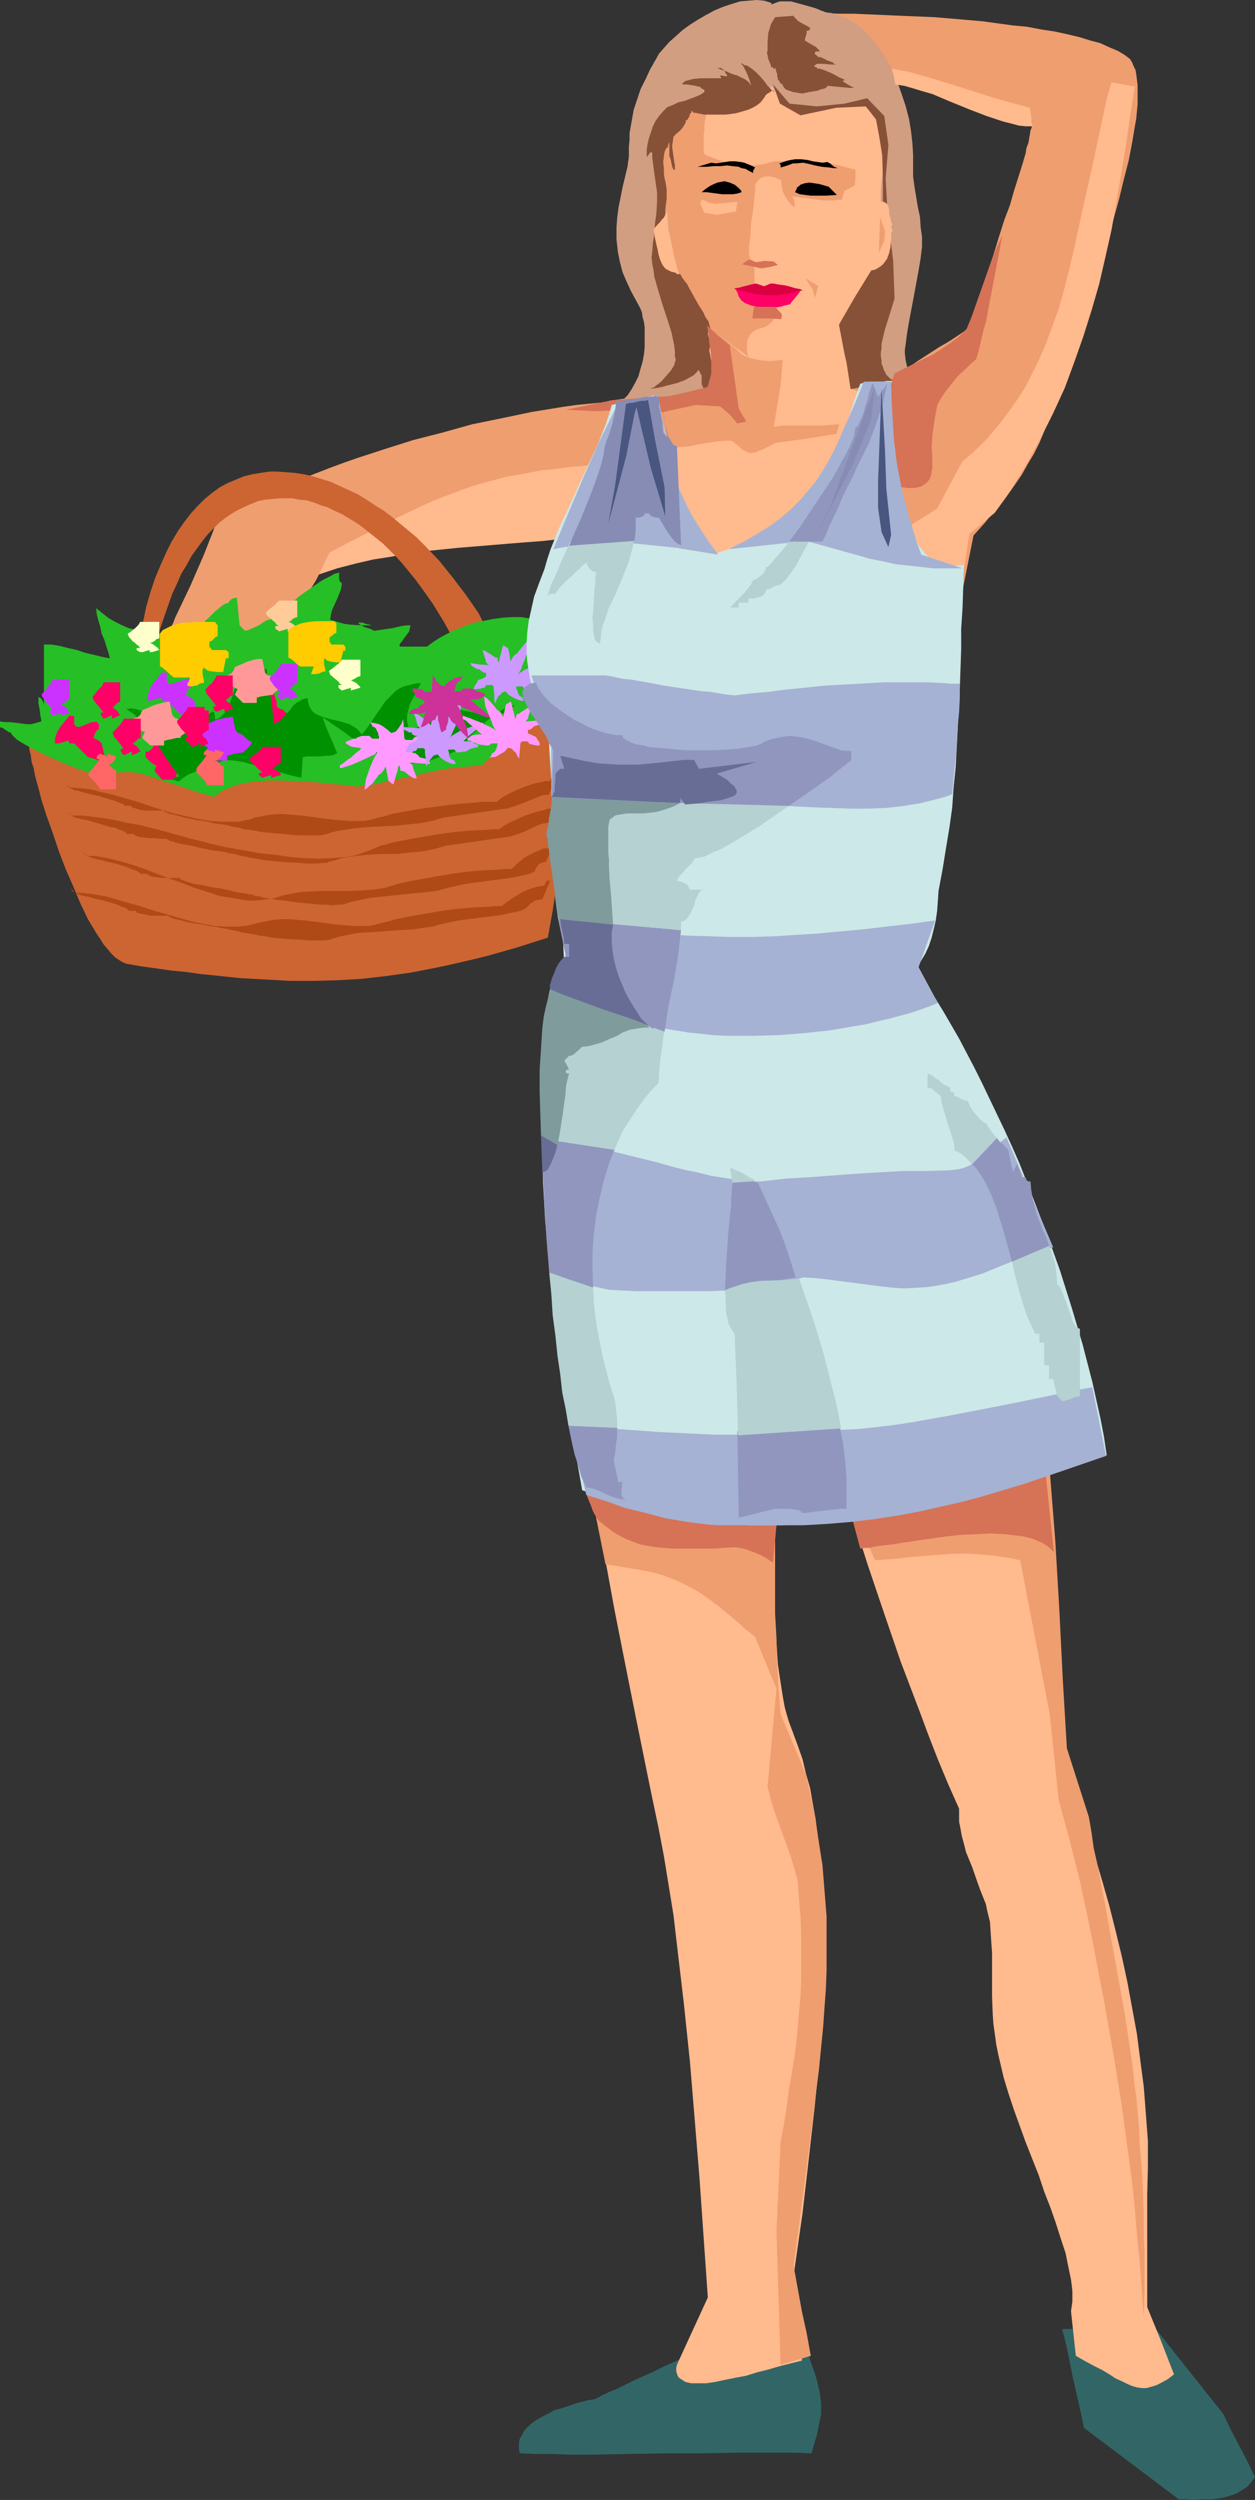 <?xml version="1.0" encoding="UTF-8" standalone="no"?>
<svg
   version="1.0"
   width="78.169mm"
   height="155.711mm"
   id="svg109"
   sodipodi:docname="Woman Standing 31.wmf"
   xmlns:inkscape="http://www.inkscape.org/namespaces/inkscape"
   xmlns:sodipodi="http://sodipodi.sourceforge.net/DTD/sodipodi-0.dtd"
   xmlns="http://www.w3.org/2000/svg"
   xmlns:svg="http://www.w3.org/2000/svg">
  <rect width="100%" height="100%" fill="#333333" stroke="none"/>
  <sodipodi:namedview
     id="namedview109"
     pagecolor="#ffffff"
     bordercolor="#000000"
     borderopacity="0.25"
     inkscape:showpageshadow="2"
     inkscape:pageopacity="0.0"
     inkscape:pagecheckerboard="0"
     inkscape:deskcolor="#d1d1d1"
     inkscape:document-units="mm" />
  <defs
     id="defs1">
    <pattern
       id="WMFhbasepattern"
       patternUnits="userSpaceOnUse"
       width="6"
       height="6"
       x="0"
       y="0" />
  </defs>
  <path
     style="fill:#326666;fill-opacity:1;fill-rule:evenodd;stroke:none"
     d="m 189.096,550.379 0.808,2.585 0.646,2.101 0.646,1.939 0.646,1.778 0.485,1.616 0.323,1.454 0.323,1.293 0.162,1.293 0.162,1.293 v 1.293 1.293 l -0.323,1.454 -0.323,1.616 -0.323,1.778 -0.646,2.101 -0.646,2.262 -3.879,-0.162 h -4.202 -4.202 -4.364 l -8.728,0.162 h -9.051 l -8.889,0.162 -8.889,0.162 h -4.202 l -4.202,-0.162 h -4.202 l -3.879,-0.162 v -0.323 l -0.162,-0.323 v -0.485 -0.646 -0.808 l 0.162,-0.808 0.485,-0.808 0.485,-0.97 0.808,-0.97 1.131,-0.97 0.646,-0.485 0.808,-0.485 0.808,-0.485 0.97,-0.485 0.97,-0.485 1.131,-0.646 1.293,-0.323 1.455,-0.485 1.455,-0.485 1.616,-0.485 1.778,-0.485 1.939,-0.323 1.778,-0.97 1.778,-0.808 1.616,-0.646 1.293,-0.646 1.293,-0.646 1.293,-0.646 4.687,-2.101 2.586,-1.293 1.455,-0.646 1.455,-0.646 1.778,-0.808 1.778,-0.808 3.232,-0.808 3.394,-0.485 6.465,-0.485 6.626,-0.646 3.232,-0.646 z"
     id="path1" />
  <path
     style="fill:#326666;fill-opacity:1;fill-rule:evenodd;stroke:none"
     d="m 250.027,548.279 0.808,3.07 0.646,2.909 1.131,5.656 1.293,5.656 0.646,2.909 0.646,3.07 11.152,8.403 11.152,8.403 h 1.778 l 1.616,0.162 1.455,-0.162 h 1.616 1.293 l 1.293,-0.162 1.131,-0.162 1.293,-0.323 0.97,-0.323 0.97,-0.323 0.808,-0.485 0.808,-0.485 0.808,-0.485 0.808,-0.808 0.646,-0.808 0.646,-0.808 -1.778,-3.717 -3.879,-7.433 -1.778,-3.717 -16.809,-21.168 -2.748,0.162 -2.586,0.162 -5.333,0.323 -5.01,0.323 -2.748,0.162 z"
     id="path2" />
  <path
     style="fill:#ffba8e;fill-opacity:1;fill-rule:evenodd;stroke:none"
     d="m 188.45,91.784 0.97,-0.162 z"
     id="path3" />
  <path
     style="fill:#ef9e70;fill-opacity:1;fill-rule:evenodd;stroke:none"
     d="m 194.268,91.622 14.546,-0.323 0.97,-1.131 0.97,-1.131 1.131,-0.97 1.131,-0.97 2.748,-1.939 2.748,-1.778 2.748,-1.778 1.455,-0.808 1.293,-0.808 2.424,-1.616 1.131,-0.808 1.131,-0.646 0.97,-3.555 1.131,-3.393 4.525,-14.705 1.131,-3.555 1.293,-3.393 0.97,-3.393 0.97,-3.07 0.97,-3.07 0.808,-2.747 0.162,-1.131 0.485,-1.293 0.323,-1.939 0.162,-0.97 0.323,-0.808 v -0.808 -0.646 l -2.586,0.162 -2.586,-0.323 -2.424,-0.323 -2.263,-0.646 -2.263,-0.646 -2.263,-0.808 -4.364,-1.939 -2.263,-0.97 -2.263,-0.97 -4.525,-1.939 -2.424,-0.808 -2.424,-0.808 -2.586,-0.646 -2.586,-0.485 -4.525,-1.778 -4.364,-1.778 -8.728,-3.07 -8.889,-3.07 -4.364,-1.616 -4.525,-1.939 1.778,-0.162 2.101,-0.162 2.263,-0.162 2.586,-0.162 2.748,-0.162 h 2.909 3.071 l 3.394,-0.162 h 3.394 l 3.556,0.162 h 3.556 l 3.717,0.162 7.435,0.323 7.758,0.323 7.596,0.646 3.717,0.323 3.556,0.485 3.556,0.485 3.394,0.323 3.394,0.646 3.232,0.485 2.909,0.646 2.748,0.646 2.586,0.808 2.424,0.646 2.101,0.97 1.939,0.808 1.616,0.97 1.293,0.97 0.485,0.808 0.323,0.808 0.485,0.97 0.162,0.97 0.162,1.293 0.162,1.293 v 2.909 1.616 l -0.162,1.616 -0.162,1.778 -0.323,1.778 -0.323,1.939 -0.323,1.939 -0.808,4.201 -1.131,4.363 -1.131,4.686 -1.293,4.686 -1.293,4.848 -2.909,10.019 -3.071,10.019 -0.808,2.424 -0.485,1.131 -0.323,0.97 -0.808,2.101 -0.646,2.101 -0.646,1.939 -0.646,1.778 -1.131,3.555 -1.293,3.232 -1.131,2.909 -1.131,2.909 -1.131,2.747 -1.293,2.585 -1.455,2.424 -1.455,2.585 -1.778,2.585 -1.939,2.747 -2.263,2.747 -1.293,1.454 -1.293,1.616 -1.293,1.454 -1.455,1.616 -2.748,13.735 -2.586,13.412 -2.748,13.412 -2.586,13.25 z"
     id="path4" />
  <path
     style="fill:#ffba8e;fill-opacity:1;fill-rule:evenodd;stroke:none"
     d="m 218.511,179.851 -1.778,10.503 -1.778,10.503 -1.616,10.503 -1.293,10.827 -5.333,13.735 -4.525,-0.485 -4.525,-0.646 -8.728,-1.131 -8.404,-1.293 -8.404,-1.454 -8.404,-1.131 -8.566,-1.293 -8.727,-1.131 -4.525,-0.646 -4.525,-0.485 v -7.756 l -0.162,-7.595 -0.162,-7.433 -0.323,-7.272 -0.485,-14.705 -0.323,-14.382 -0.162,-7.272 v -7.272 l 0.162,-7.11 0.162,-7.433 0.485,-7.272 0.646,-7.433 0.808,-7.433 1.131,-7.756 4.202,-13.735 6.95,-0.97 6.788,-0.97 15.677,-0.485 15.677,-0.162 0.97,-0.162 h 2.424 2.424 z"
     id="path5" />
  <path
     style="fill:#ffba8e;fill-opacity:1;fill-rule:evenodd;stroke:none"
     d="m 140.933,125.556 -4.525,0.808 -4.202,0.485 -4.202,0.485 -4.202,0.323 -4.041,0.323 -3.879,0.323 -7.919,0.646 -7.919,0.808 -3.879,0.485 -4.041,0.808 -4.202,0.646 -4.202,0.97 -4.364,1.131 -4.364,1.454 -1.131,0.808 -1.131,0.97 -1.293,1.131 -0.97,1.293 -1.293,1.454 -0.97,1.454 -2.263,3.07 -2.263,3.232 -0.97,1.454 -1.131,1.293 -1.131,1.454 -1.131,1.131 -1.293,0.97 -1.131,0.808 -19.071,-3.232 0.808,-1.616 0.808,-1.616 0.97,-1.939 0.97,-1.778 2.101,-4.04 2.101,-4.201 2.263,-4.04 1.939,-4.04 1.131,-1.939 0.808,-1.778 0.97,-1.778 0.646,-1.454 4.202,-1.939 4.202,-1.778 8.081,-3.393 7.919,-3.232 8.081,-3.07 4.041,-1.454 4.202,-1.293 4.202,-1.293 4.364,-1.293 4.687,-1.131 4.687,-0.97 4.849,-1.131 5.01,-0.808 2.909,-0.97 2.909,-0.808 2.909,-0.646 2.586,-0.646 2.586,-0.485 2.586,-0.323 2.263,-0.323 h 2.101 l -0.323,3.878 -0.162,3.717 -0.323,7.595 -0.323,7.433 -0.323,3.717 z"
     id="path6" />
  <path
     style="fill:#ffba8e;fill-opacity:1;fill-rule:evenodd;stroke:none"
     d="m 166.792,71.262 -0.162,2.262 v 2.585 l 0.162,5.009 0.162,4.848 -0.162,2.585 -0.162,2.262 -0.485,0.485 -0.808,0.485 -0.97,0.323 -1.131,0.323 -1.131,0.162 -1.293,0.162 -2.748,0.485 -2.909,0.162 -2.748,0.323 -2.586,0.323 -1.131,0.162 -1.131,0.162 0.646,0.808 0.485,0.97 0.646,0.97 0.646,1.131 1.455,2.424 1.455,2.747 1.455,2.747 1.616,3.07 3.394,6.302 1.616,3.07 1.778,2.909 1.939,2.747 1.939,2.424 0.97,1.131 0.97,0.97 0.97,0.808 0.97,0.808 0.97,0.808 0.97,0.485 1.131,0.485 0.97,0.162 0.808,-0.808 1.293,-0.97 1.616,-1.131 1.616,-1.131 1.939,-1.454 1.939,-1.454 4.202,-2.909 4.202,-3.07 1.939,-1.454 1.939,-1.293 1.778,-1.293 1.455,-1.131 1.131,-0.97 0.646,-0.485 0.323,-0.323 4.849,-7.433 4.687,-7.433 -10.505,-6.302 -0.162,-2.101 -0.162,-2.262 -0.646,-4.363 -0.646,-4.525 -0.323,-2.262 V 73.686 l -4.202,-0.323 -4.041,-0.323 -7.596,-0.485 -7.596,-0.646 -3.879,-0.323 z"
     id="path7" />
  <path
     style="fill:#ffba8e;fill-opacity:1;fill-rule:evenodd;stroke:none"
     d="m 136.084,327.707 0.808,6.14 0.97,6.302 0.97,6.302 1.131,6.302 2.263,12.927 2.424,13.25 2.586,13.089 2.586,12.927 2.586,12.766 1.293,6.302 1.293,6.14 1.293,6.787 1.131,6.948 1.131,6.948 0.808,6.948 1.616,13.735 1.455,13.897 1.131,13.735 1.131,13.897 0.97,13.897 0.97,13.897 -3.717,8.08 -3.556,7.756 -0.162,0.808 v 0.646 l 0.162,0.646 0.162,0.485 0.323,0.485 0.485,0.323 0.485,0.323 0.485,0.323 0.646,0.162 0.808,0.162 h 1.616 1.939 l 2.101,-0.323 2.263,-0.485 2.424,-0.485 2.586,-0.485 2.586,-0.808 2.586,-0.646 2.748,-0.808 5.172,-1.293 v -0.97 -1.131 l -0.162,-2.262 -0.323,-2.585 -0.97,-5.171 -0.323,-2.424 -0.323,-2.424 v -0.97 -0.97 l 1.131,-7.918 1.131,-7.918 0.97,-8.403 0.97,-8.564 0.97,-8.564 0.808,-8.726 0.646,-8.888 0.323,-8.726 0.323,-8.564 -0.162,-8.403 v -4.201 l -0.323,-4.04 -0.162,-4.04 -0.323,-3.878 -0.485,-3.878 -0.485,-3.878 -0.646,-3.555 -0.646,-3.717 -0.97,-3.393 -0.808,-3.393 -1.131,-3.232 -1.131,-3.07 -0.485,-1.293 -0.485,-1.293 -0.485,-1.616 -0.485,-1.778 -0.323,-1.778 -0.323,-1.939 -0.323,-2.101 -0.323,-2.101 -0.323,-2.262 -0.162,-2.424 -0.323,-5.009 -0.323,-5.171 -0.162,-5.494 -0.162,-5.656 -0.162,-5.656 -0.162,-11.473 v -5.494 -5.494 l -0.162,-5.009 v -5.009 h -2.748 -2.748 l -5.657,-0.162 -5.818,-0.323 -5.818,-0.646 -5.818,-0.485 -5.818,-0.323 -5.657,-0.162 h -2.748 z"
     id="path8" />
  <path
     style="fill:#ef9e70;fill-opacity:1;fill-rule:evenodd;stroke:none"
     d="m 184.409,82.896 -0.323,3.878 -0.323,3.878 -1.616,9.857 1.939,-0.323 h 1.939 7.758 l 1.778,-0.162 1.939,-0.162 v 0.485 l -0.162,0.162 v 0.485 l -0.162,0.323 -0.162,0.485 v 0.323 l -7.111,1.131 -7.111,0.97 -1.131,0.485 -0.485,0.323 -0.485,0.162 -0.808,0.485 -0.808,0.323 -0.646,0.162 -0.485,0.323 h -0.485 l -0.485,0.162 -0.97,-0.162 -0.485,-0.323 -0.485,-0.162 -0.646,-0.485 -0.485,-0.485 -0.808,-0.646 -0.808,-0.646 h -0.808 -0.808 l -1.778,0.162 -2.101,0.323 -2.101,0.323 -2.263,0.485 -2.101,0.162 -1.778,0.162 -0.808,0.162 -0.808,-0.162 h -0.485 l -0.646,0.162 -0.646,0.162 -0.97,0.323 -1.131,0.162 -1.131,0.485 -2.424,0.646 -2.263,0.808 -1.131,0.323 -1.131,0.162 -0.97,0.323 -0.808,0.162 -0.646,0.162 h -0.323 l -2.748,0.162 -2.586,0.323 -2.424,0.162 -2.424,0.323 -2.263,0.323 -2.263,0.162 -4.041,0.808 -3.879,0.646 -3.717,0.97 -3.556,0.97 -3.394,1.131 -3.394,1.293 -3.394,1.293 -3.556,1.616 -3.717,1.778 -3.879,1.939 -1.939,0.97 -2.101,1.131 -2.263,1.131 -2.263,1.131 -2.424,1.293 -2.424,1.293 -1.131,2.262 -0.97,2.101 -0.97,1.939 -0.97,1.616 -0.97,1.454 -0.97,1.454 -1.939,2.424 -2.424,2.262 -1.293,1.131 -1.293,1.454 -1.616,1.293 -1.616,1.616 -1.616,1.616 -1.939,2.101 -19.233,-2.262 0.646,-1.616 0.646,-1.939 1.293,-3.555 1.778,-3.717 1.778,-3.717 1.616,-3.717 1.616,-3.717 1.455,-3.717 0.646,-1.616 0.646,-1.778 1.455,-0.97 1.455,-1.131 1.939,-1.131 1.939,-0.97 2.101,-1.131 2.263,-1.131 2.263,-1.131 2.586,-1.131 2.586,-1.131 2.748,-1.293 2.909,-1.131 2.909,-1.131 3.071,-1.131 3.232,-1.131 6.465,-2.101 6.626,-2.101 6.95,-1.778 6.95,-1.939 7.111,-1.454 6.95,-1.454 6.95,-1.131 3.394,-0.485 3.232,-0.323 3.394,-0.323 3.232,-0.323 1.131,-0.162 1.131,-0.162 4.202,-0.323 1.131,-0.162 1.131,-0.323 1.455,-0.162 1.616,-0.162 6.465,-0.485 1.455,-0.323 1.455,-0.162 h 0.162 l 0.323,-0.162 0.162,-0.162 0.162,-0.323 0.162,-0.808 0.323,-1.131 V 88.067 86.774 l -0.162,-3.07 -0.323,-3.232 -0.162,-1.293 -0.162,-1.293 -0.162,-0.97 v -0.97 l -0.162,-0.485 v -0.162 z"
     id="path9" />
  <path
     style="fill:#ef9e70;fill-opacity:1;fill-rule:evenodd;stroke:none"
     d="m 142.549,368.266 3.232,0.485 2.909,0.485 2.748,0.485 2.424,0.485 2.263,0.646 2.101,0.808 1.939,0.808 1.939,0.97 1.778,0.97 1.778,1.131 1.778,1.293 1.939,1.454 1.939,1.616 1.939,1.616 1.131,0.97 0.97,0.97 1.293,0.97 1.131,0.97 5.01,12.119 -2.101,23.108 0.808,3.07 0.808,2.747 1.939,5.333 1.939,5.333 0.808,2.747 0.808,2.909 0.323,4.363 0.323,4.04 0.162,4.04 v 3.878 3.717 3.717 l -0.162,3.555 -0.323,3.555 -0.646,7.272 -0.485,3.555 -0.646,3.878 -0.646,3.717 -0.485,3.878 -0.646,4.04 -0.808,4.201 -0.485,10.665 -0.485,10.503 0.485,15.674 0.485,15.674 7.111,-2.101 -0.97,-5.333 -1.131,-5.171 -1.939,-10.665 3.071,-23.108 2.909,-23.269 0.485,-5.009 0.485,-4.848 0.323,-4.686 0.323,-4.363 0.162,-4.363 v -4.363 -4.04 -4.201 l -0.323,-4.04 -0.323,-4.04 -0.323,-4.04 -0.646,-4.04 -0.646,-4.201 -0.646,-4.201 -0.97,-4.363 -0.97,-4.525 -5.98,-14.22 -0.485,-5.979 -0.323,-5.979 -0.162,-5.817 -0.323,-5.817 v -5.817 -5.817 -5.979 l 0.323,-6.14 -22.142,-3.878 -22.142,-4.04 z"
     id="path10" />
  <path
     style="fill:#d67256;fill-opacity:1;fill-rule:evenodd;stroke:none"
     d="m 141.095,358.086 1.616,1.293 1.455,1.131 1.616,0.97 1.616,0.808 1.616,0.646 1.778,0.646 1.616,0.323 1.939,0.323 1.939,0.162 1.939,0.162 h 2.101 2.263 2.424 2.586 l 2.748,-0.162 2.909,-0.162 1.778,0.323 1.455,0.485 1.293,0.485 1.131,0.485 0.97,0.485 0.808,0.485 0.646,0.485 0.646,0.323 0.485,-5.333 0.485,-5.171 -45.254,-6.625 0.646,1.939 0.808,1.939 0.323,0.97 0.485,0.97 0.485,0.808 z"
     id="path11" />
  <path
     style="fill:#ffba8e;fill-opacity:1;fill-rule:evenodd;stroke:none"
     d="m 239.522,323.505 0.808,2.909 0.808,2.909 1.293,5.817 1.131,6.14 0.97,6.14 0.808,6.14 0.485,6.302 1.131,12.443 0.808,12.604 0.646,6.302 0.485,6.302 0.808,6.14 0.97,6.14 1.131,5.979 1.455,5.817 1.455,5.171 1.616,5.333 1.616,5.494 1.616,5.494 1.616,5.656 1.455,5.817 1.455,5.979 1.293,5.979 1.131,6.14 1.131,6.14 0.808,6.302 0.808,6.14 0.485,6.302 0.485,6.464 v 6.302 l -0.162,6.302 v 26.501 l 3.232,7.918 3.071,7.918 -1.455,1.131 -1.455,0.808 -1.293,0.646 -1.131,0.323 -1.131,0.323 h -1.131 l -1.131,-0.162 -1.131,-0.323 -1.131,-0.485 -1.293,-0.646 -1.455,-0.646 -1.455,-0.97 -1.616,-0.97 -1.939,-0.97 -2.101,-1.131 -2.263,-1.293 -1.131,-10.503 0.162,-1.131 0.162,-1.131 v -1.131 -1.293 l -0.162,-1.454 -0.162,-1.293 -0.646,-3.07 -0.646,-3.232 -1.131,-3.393 -1.131,-3.555 -1.293,-3.717 -1.455,-3.717 -1.293,-3.878 -3.071,-7.756 -2.748,-7.595 -1.293,-3.878 -1.131,-3.717 -0.646,-2.747 -0.646,-2.747 -0.485,-2.424 -0.323,-2.424 -0.323,-2.262 -0.162,-2.262 -0.162,-4.201 v -8.241 -2.101 l -0.162,-2.262 -0.162,-2.424 -0.162,-2.585 -0.323,-1.293 -0.323,-1.293 -0.323,-1.616 -0.646,-1.616 -0.646,-1.616 -0.646,-1.778 -1.293,-3.717 -1.455,-3.555 -0.485,-1.939 -0.485,-1.778 -0.323,-1.778 -0.323,-1.616 v -1.616 -1.454 l -2.586,-5.817 -2.424,-5.817 -2.263,-5.817 -2.101,-5.656 -4.364,-11.473 -3.879,-11.311 -3.879,-11.473 -3.717,-11.635 -3.717,-11.796 -1.939,-5.979 -1.939,-6.14 2.586,-0.323 2.748,-0.323 2.748,-0.485 3.071,-0.646 5.98,-1.454 6.142,-1.454 6.142,-1.454 5.98,-1.454 3.071,-0.485 2.748,-0.646 2.748,-0.323 z"
     id="path12" />
  <path
     style="fill:#ffba8e;fill-opacity:1;fill-rule:evenodd;stroke:none"
     d="m 212.531,53.163 -0.323,1.293 -0.323,1.293 -0.485,1.293 -0.646,1.293 -1.455,2.424 -1.616,2.585 -1.616,2.424 -1.616,2.424 -1.455,2.585 -0.646,1.131 -0.485,1.293 -0.808,0.485 -0.808,0.485 -1.455,0.97 -1.293,1.131 -1.131,1.131 -2.101,2.585 -1.293,1.293 -1.293,1.131 -2.101,0.808 -2.101,0.808 -2.101,0.485 -2.101,0.323 -2.101,0.162 -2.101,-0.162 -2.263,-0.485 -0.97,-0.323 -1.131,-0.485 -1.455,-1.454 -1.778,-1.454 -1.616,-1.778 -1.778,-1.778 -1.939,-2.262 -1.778,-2.424 -1.616,-2.424 -1.616,-2.909 -0.162,-2.101 -0.485,-2.101 -0.808,-3.878 -0.97,-4.04 -0.323,-2.101 -0.323,-2.101 1.131,-6.948 1.293,-6.948 1.293,-6.625 1.455,-6.948 0.808,-1.293 0.97,-1.131 0.97,-1.131 0.97,-1.131 1.293,-1.131 1.131,-0.97 2.748,-1.778 2.909,-1.616 2.909,-1.454 1.616,-0.485 1.616,-0.485 1.616,-0.485 1.616,-0.323 1.616,-0.162 1.616,-0.162 1.616,-0.162 h 1.616 l 1.616,0.162 1.616,0.323 1.616,0.323 1.455,0.485 1.455,0.485 1.455,0.646 1.455,0.808 1.293,0.97 1.293,1.131 1.293,1.131 1.131,1.293 0.97,1.454 1.455,2.262 1.131,2.101 0.97,2.101 0.646,2.101 0.485,2.101 0.323,2.101 0.162,2.101 v 2.101 2.101 2.101 l -0.162,4.363 -0.162,4.363 0.162,2.424 z"
     id="path13" />
  <path
     style="fill:#ef9e70;fill-opacity:1;fill-rule:evenodd;stroke:none"
     d="m 205.905,367.297 4.525,-0.323 4.364,-0.485 4.202,-0.323 4.202,-0.323 4.202,-0.162 4.202,0.323 2.101,0.162 2.101,0.323 2.101,0.323 2.263,0.485 6.95,36.196 2.101,20.199 2.586,9.534 2.424,9.534 0.808,3.878 0.808,3.717 1.455,7.11 1.293,6.787 1.293,6.625 1.131,6.464 1.131,6.302 0.97,6.14 0.97,5.979 1.616,11.958 0.808,5.979 0.646,6.14 0.485,6.14 0.646,6.302 0.485,6.625 0.485,6.625 0.162,-5.333 v -9.857 l -0.162,-4.686 v -4.525 l -0.162,-4.525 -0.162,-4.04 -0.323,-4.04 -0.323,-4.04 -0.162,-3.717 -0.323,-3.717 -0.323,-3.555 -0.485,-3.393 -0.323,-3.393 -0.97,-6.625 -0.97,-6.302 -1.131,-6.302 -2.263,-12.443 -1.131,-6.464 -1.293,-6.625 -0.646,-3.393 -0.808,-3.555 -0.485,-3.555 -0.646,-3.717 -2.586,-8.08 -2.586,-8.08 -0.97,-16.321 -0.808,-16.321 -0.97,-16.482 -1.293,-16.321 -11.637,1.778 -11.96,1.778 -11.96,1.778 -11.637,1.778 v 0 0.162 l 0.162,0.162 v 0.323 l 0.323,0.808 0.485,0.97 0.646,1.131 0.485,1.454 1.293,2.747 0.485,1.454 0.646,1.293 0.485,1.131 0.485,1.131 0.323,0.808 0.162,0.162 v 0.323 0.162 h 0.162 -0.162 z"
     id="path14" />
  <path
     style="fill:#ef9e70;fill-opacity:1;fill-rule:evenodd;stroke:none"
     d="m 165.661,36.035 v -1.616 -1.454 -1.293 l 0.162,-1.131 v -1.131 l 0.162,-0.97 0.162,-0.97 0.162,-0.808 0.162,-0.646 0.162,-0.485 0.485,-1.131 0.485,-0.646 0.485,-0.485 0.485,-0.485 0.485,-0.323 1.131,-0.646 0.485,-0.485 0.646,-0.485 0.323,-0.808 0.485,-0.97 V 17.29 l -0.162,-1.616 -0.323,-1.131 -0.485,-1.131 -0.485,-0.97 -0.646,-0.485 -0.808,-0.485 h -0.808 -0.808 l -0.97,0.323 -1.131,0.485 -1.131,0.808 -1.131,1.131 -1.455,1.293 -1.293,1.454 -1.455,1.778 -0.485,1.454 -0.646,1.454 -1.293,2.747 -0.646,1.454 -0.323,1.454 -0.323,1.454 -0.162,1.454 -0.162,0.808 v 2.585 l 0.162,2.101 0.485,4.525 0.162,2.101 v 2.747 l -0.162,0.646 0.162,1.293 0.162,1.293 1.131,5.009 0.323,1.293 v 1.454 l 0.162,1.778 0.485,2.101 0.485,1.939 0.808,2.101 0.97,2.101 0.97,1.939 1.293,1.939 1.293,1.939 1.455,1.939 1.455,1.778 1.455,1.778 1.616,1.616 1.616,1.454 1.616,1.293 1.616,1.131 1.455,1.131 -0.323,-1.293 v -1.131 -1.131 l 0.323,-0.97 0.485,-0.808 0.646,-0.646 0.808,-0.485 0.97,-0.323 0.646,-0.162 0.485,-0.162 0.97,-0.646 0.808,-0.808 0.485,-0.97 0.323,-0.97 v -0.485 l -0.162,-0.485 -0.162,-0.323 -0.323,-0.485 -0.323,-0.162 -0.485,-0.323 -0.808,0.162 h -0.808 l -0.808,-0.323 -0.646,-0.162 -0.646,-0.323 -0.485,-0.323 -0.485,-0.323 H 176.328 l -0.162,-0.323 -0.323,-0.323 -0.323,-0.162 h -0.323 -0.485 -0.323 l -0.323,0.162 h -0.323 v -0.162 -0.162 l -0.162,-0.323 v -0.485 l 0.808,-0.162 h 0.646 l 0.646,-0.323 0.646,-0.162 0.646,-0.162 0.646,-0.162 v -1.454 -1.293 -0.97 l -0.162,-0.646 -0.162,-0.646 v -0.485 l -0.162,-0.323 v -0.323 l -0.323,0.162 -0.162,-0.162 -0.162,-0.485 -0.162,-0.646 V 58.981 57.85 l 0.162,-1.131 0.162,-1.293 0.162,-2.909 0.485,-3.07 0.323,-3.07 0.162,-1.454 v -1.293 l 0.323,-0.646 0.323,-0.485 0.323,-0.323 0.485,-0.323 0.485,-0.162 0.485,-0.162 h 1.131 l 1.293,0.323 1.131,0.485 0.97,0.485 0.646,0.646 0.162,-0.485 -0.162,-0.323 -0.323,-1.131 v -0.485 l 0.162,-0.485 0.162,-0.323 h 0.162 l 0.323,-0.323 h 0.485 l 1.293,-0.323 1.131,-0.323 0.808,-0.323 0.485,-0.162 0.162,-0.162 0.162,-0.162 -0.162,-0.162 h -0.485 l -0.485,-0.162 h -0.646 -0.97 -0.808 l -2.263,-0.162 h -2.424 l -1.131,0.323 -1.131,0.323 -1.131,0.162 -1.131,0.162 h -2.424 l -2.263,-0.323 -2.263,-0.485 -1.939,-0.646 -0.97,-0.323 -0.808,-0.323 -0.808,-0.323 z"
     id="path15" />
  <path
     style="fill:#d67256;fill-opacity:1;fill-rule:evenodd;stroke:none"
     d="m 200.086,355.5 2.424,9.049 0.97,-0.162 h 1.131 l 1.293,-0.323 1.293,-0.162 2.748,-0.323 3.071,-0.485 3.232,-0.485 3.394,-0.485 3.394,-0.485 3.394,-0.323 3.394,-0.162 3.394,-0.162 3.071,0.162 3.071,0.323 1.293,0.162 1.455,0.323 1.131,0.323 1.131,0.485 1.131,0.485 0.97,0.646 0.808,0.646 0.808,0.808 -2.101,-20.037 z"
     id="path16" />
  <path
     style="fill:#ef9e70;fill-opacity:1;fill-rule:evenodd;stroke:none"
     d="m 186.51,46.215 1.131,0.162 0.97,0.162 h 0.808 l 0.808,0.162 1.293,0.162 1.131,0.162 1.131,0.162 h 2.586 l 0.808,-0.162 h 0.97 l 0.162,-0.323 v -0.323 l 0.162,-0.485 0.162,-0.485 0.162,-0.485 1.293,-0.646 1.131,-0.646 0.162,-1.778 v -1.939 l -2.101,-0.485 -2.263,-0.646 -2.101,-0.323 -2.101,-0.323 h -2.101 -0.97 l -0.97,0.162 -1.131,0.485 -0.97,0.323 -0.97,0.485 -0.97,0.646 -0.485,0.808 -0.323,0.97 v 0.97 l 0.162,0.97 0.162,0.97 0.323,0.808 0.485,0.808 0.485,0.808 0.485,0.485 0.323,0.485 0.323,0.162 0.323,0.162 0.162,-0.162 v -0.162 l -0.162,-0.646 v -0.323 l -0.162,-0.485 z"
     id="path17" />
  <path
     style="fill:#ff0066;fill-opacity:1;fill-rule:evenodd;stroke:none"
     d="m 173.096,68.03 0.485,0.808 0.323,0.97 0.646,0.97 0.323,0.162 0.323,0.323 1.616,0.646 1.455,0.323 1.455,0.162 h 1.293 1.455 l 1.131,-0.162 1.131,-0.323 0.808,-0.162 0.485,-0.162 0.323,-0.485 0.808,-0.97 0.808,-0.97 0.323,-0.485 v -0.323 l -1.455,-0.162 -1.616,-0.162 -1.939,-0.162 h -1.778 -2.101 l -1.939,0.162 z"
     id="path18" />
  <path
     style="fill:#db0042;fill-opacity:1;fill-rule:evenodd;stroke:none"
     d="m 188.934,68.353 -0.646,-0.323 -0.97,-0.162 -2.263,-0.646 -1.131,-0.162 -1.131,-0.162 -0.808,-0.162 h -0.323 -0.162 l -0.485,0.162 -0.323,0.162 -0.808,0.323 -0.485,-0.162 -0.485,-0.162 -0.485,-0.162 -0.485,-0.162 -0.808,0.162 -0.646,0.162 -1.293,0.323 -1.131,0.323 -1.131,0.162 v 0.162 h 0.162 l 0.485,0.162 0.646,0.162 h 0.323 l 0.162,0.162 1.455,0.323 1.293,0.323 1.455,0.162 1.131,0.162 h 3.071 l 0.808,-0.162 h 0.646 l 0.646,-0.162 0.97,-0.162 0.808,-0.162 0.646,-0.323 h 0.646 z"
     id="path19" />
  <path
     style="fill:#000000;fill-opacity:1;fill-rule:evenodd;stroke:none"
     d="m 164.206,39.267 1.616,-0.485 1.616,-0.485 1.131,0.162 1.131,-0.162 2.101,-0.323 h 1.293 l 1.293,0.162 0.808,0.162 0.808,0.323 0.808,0.323 0.97,0.485 -0.162,0.162 v 0.162 l -0.162,0.162 -0.162,0.323 v 0.485 l -0.97,-0.485 -0.808,-0.485 -0.97,-0.162 -0.646,-0.323 -1.455,-0.162 -1.293,-0.162 -1.455,0.162 h -1.616 l -1.778,0.162 z"
     id="path20" />
  <path
     style="fill:#000000;fill-opacity:1;fill-rule:evenodd;stroke:none"
     d="m 197.177,39.59 -0.808,-0.323 -0.97,-0.808 -0.646,-0.323 -1.131,0.162 -1.131,-0.162 -1.131,-0.162 -1.293,-0.323 -1.455,-0.162 h -1.455 l -0.97,0.162 -0.808,0.162 -0.97,0.323 -0.97,0.323 0.162,0.162 v 0 l 0.162,0.162 v 0.323 0.323 l 1.131,-0.323 0.97,-0.323 0.808,-0.323 h 0.808 l 1.616,-0.162 1.455,0.323 1.293,0.323 1.616,0.323 1.778,0.162 0.97,0.162 z"
     id="path21" />
  <path
     style="fill:#000000;fill-opacity:1;fill-rule:evenodd;stroke:none"
     d="m 187.157,45.246 1.131,0.485 1.293,0.162 1.293,0.162 h 1.293 2.424 l 2.424,-0.162 -0.97,-0.97 -0.97,-0.97 -1.131,-0.323 -1.131,-0.323 -1.131,-0.162 -1.131,-0.162 -1.131,0.162 -0.97,0.323 -0.323,0.323 -0.485,0.323 -0.162,0.485 z"
     id="path22" />
  <path
     style="fill:#000000;fill-opacity:1;fill-rule:evenodd;stroke:none"
     d="m 174.55,45.246 -0.97,0.323 -1.131,0.162 h -1.293 -1.131 l -2.424,-0.323 -1.293,-0.162 h -1.131 l 0.97,-0.808 0.97,-0.646 0.97,-0.485 0.808,-0.323 0.808,-0.162 0.808,-0.162 0.646,0.162 0.646,0.162 1.131,0.485 0.808,0.646 0.646,0.646 0.162,0.323 z"
     id="path23" />
  <path
     style="fill:#d67256;fill-opacity:1;fill-rule:evenodd;stroke:none"
     d="m 177.136,74.978 h 4.525 l 2.263,0.162 0.162,-1.131 -1.616,-1.778 h -5.01 z"
     id="path24" />
  <path
     style="fill:#d67256;fill-opacity:1;fill-rule:evenodd;stroke:none"
     d="m 174.712,62.213 0.808,-0.646 0.97,-0.485 1.455,0.646 1.131,-0.162 0.97,-0.162 2.101,0.162 0.97,0.808 -1.939,0.485 -1.939,0.323 z"
     id="path25" />
  <path
     style="fill:#ffba8e;fill-opacity:1;fill-rule:evenodd;stroke:none"
     d="m 168.247,47.993 5.333,-0.485 -0.323,2.262 -4.525,0.808 -2.909,-0.485 -0.97,-2.101 0.323,-0.97 h 0.162 l 0.485,0.162 0.97,0.485 0.646,0.162 h 0.485 z"
     id="path26" />
  <path
     style="fill:#d19e82;fill-opacity:1;fill-rule:evenodd;stroke:none"
     d="m 181.5,20.037 -0.97,-5.494 -0.97,-5.494 v -1.454 -1.293 l 0.162,-1.293 0.162,-0.97 0.323,-0.97 0.323,-0.808 0.485,-0.808 0.808,-0.485 0.808,-0.323 0.97,-0.323 h 1.131 1.455 l 1.778,0.485 1.778,0.485 1.131,0.323 1.131,0.323 1.131,0.485 1.293,0.485 1.293,0.162 1.131,0.323 1.131,0.323 1.293,0.485 0.97,0.646 1.131,0.808 1.131,0.646 0.97,0.97 1.939,1.939 1.616,2.262 1.616,2.424 1.455,2.585 1.131,2.747 0.97,2.747 0.97,2.909 0.808,3.07 0.485,2.909 0.323,2.909 0.162,2.747 v 2.747 2.262 l 0.323,2.424 0.808,4.848 0.485,2.262 0.162,2.424 0.323,2.262 v 2.262 l -0.323,2.747 -0.485,2.909 -1.131,6.14 -1.131,5.979 -0.485,2.909 -0.323,2.585 -0.162,0.97 v 0.97 l 0.162,1.454 0.323,1.454 0.323,1.131 0.162,0.97 v 1.131 0.323 l -0.323,0.485 -0.323,0.485 -0.323,0.485 -0.485,0.162 -0.646,0.162 -0.808,0.162 -0.97,0.162 -2.101,0.485 -2.424,0.162 h -1.131 l -1.131,-0.162 -0.97,-0.162 -0.808,-0.485 -0.808,-0.485 -0.485,-0.808 -0.323,-0.97 v -0.485 -0.646 l 3.071,-3.878 3.232,-3.878 3.232,-7.756 v -10.18 l -0.162,-5.817 -0.323,-5.817 -0.485,-0.323 -0.485,-0.485 -0.162,-0.485 -0.323,-0.808 -0.162,-0.808 v -0.97 -2.101 l 0.162,-2.262 0.323,-2.424 0.162,-2.585 v -2.262 l -0.646,-4.525 -0.646,-4.525 -2.101,-1.131 -2.263,-1.131 -4.364,0.646 -4.202,0.646 -2.101,0.162 -1.939,0.323 -2.586,-0.646 -2.424,-0.485 z"
     id="path27" />
  <path
     style="fill:#d19e82;fill-opacity:1;fill-rule:evenodd;stroke:none"
     d="m 181.5,20.684 -3.232,1.778 -5.657,0.808 -9.859,0.162 -2.101,4.04 -2.263,4.201 -1.293,1.778 -1.455,1.939 0.162,5.171 0.323,5.009 0.162,1.778 0.485,1.778 0.485,1.616 0.162,1.778 0.485,6.625 0.485,6.464 -0.162,0.646 0.162,0.646 0.323,1.131 0.323,0.97 1.131,1.939 0.485,1.131 0.323,1.131 v 0.646 0.485 l 0.808,-0.323 0.808,-0.162 0.646,-0.162 h 0.646 l 0.646,0.162 0.485,0.323 0.485,0.485 0.323,0.323 0.323,0.646 0.323,0.646 0.323,1.616 0.323,1.616 v 1.778 1.939 1.778 l -0.162,1.616 -0.162,1.454 -0.162,1.293 v 0.323 0.485 0.323 0 l 0.162,-0.162 v 0.323 0.323 l -0.162,0.162 -0.162,0.162 -0.485,0.323 -0.323,0.162 -1.131,0.485 -1.293,0.323 -1.455,0.323 -1.778,0.323 -1.778,0.323 -3.556,0.323 -1.939,0.162 -1.616,0.162 -1.616,0.162 h -1.293 -0.97 -0.808 l 1.293,-1.293 0.97,-1.454 0.808,-1.454 0.808,-1.616 0.485,-1.778 0.485,-1.616 0.323,-1.778 0.162,-1.616 v -1.616 -1.616 -1.454 l -0.162,-1.293 -0.323,-1.131 -0.162,-1.131 -0.323,-0.808 -0.323,-0.646 -0.97,-1.778 -0.97,-1.778 -0.97,-2.101 -0.97,-2.262 -0.646,-2.424 -0.485,-2.424 -0.162,-1.454 -0.162,-1.454 v -1.454 -1.454 l 0.162,-2.262 0.323,-2.424 0.485,-2.424 0.485,-2.424 1.131,-4.686 0.323,-2.424 v -2.262 l 0.162,-1.616 v -1.616 l 0.485,-2.747 0.485,-2.747 0.808,-2.424 0.808,-2.424 1.131,-2.262 1.131,-2.424 1.293,-2.262 0.808,-1.454 1.131,-1.293 1.293,-1.454 1.455,-1.293 1.616,-1.454 1.778,-1.293 1.778,-1.131 1.939,-1.131 2.101,-1.131 1.939,-0.808 1.939,-0.646 2.101,-0.646 1.939,-0.162 L 178.106,0 l 1.778,0.162 1.616,0.485 0.162,0.323 V 1.616 l -0.485,1.293 -0.323,1.293 -0.162,0.485 0.162,0.323 z"
     id="path28" />
  <path
     style="fill:#875138;fill-opacity:1;fill-rule:evenodd;stroke:none"
     d="m 182.146,21.653 -0.646,-0.646 -0.808,-0.808 -0.808,-1.131 -0.97,-1.131 -0.97,-0.97 -0.97,-0.808 -0.97,-0.646 -0.485,-0.162 h -0.323 l -0.162,-0.162 -0.162,-0.162 -0.485,-0.162 -0.162,-0.162 h -0.162 -0.162 0.323 l 0.323,0.323 0.485,0.646 0.808,1.616 0.646,1.616 0.162,0.646 0.162,0.646 -0.323,-0.485 -0.162,-0.323 -0.808,-0.646 -0.97,-0.485 -0.97,-0.485 -1.131,-0.323 -1.131,-0.485 -0.97,-0.485 -0.646,-0.485 h -0.808 l 0.323,0.162 0.323,0.162 0.485,0.162 0.323,0.162 h 0.323 v 0.323 l 0.162,0.323 0.323,0.323 v 0.323 h -0.485 l -0.808,-0.162 h -0.485 l 0.323,0.323 v 0.162 l 0.162,0.162 h -1.939 -1.455 -1.616 l -1.616,0.162 -0.646,0.162 -0.646,0.162 -0.646,0.162 -0.323,0.323 -0.323,0.162 v 0.323 h 0.97 l 1.131,0.162 0.97,0.162 0.485,0.162 h 0.485 l 0.162,0.162 0.323,0.323 0.323,0.162 0.323,0.162 v 0.162 0.323 l -0.97,0.646 -1.131,0.485 -1.293,0.485 -1.293,0.485 -1.455,0.323 -1.293,0.646 -1.293,0.485 -0.97,0.97 -0.97,1.131 -0.808,1.131 -0.646,1.293 -0.485,1.454 -0.485,1.454 -0.323,1.454 -0.162,1.293 v 1.616 l 0.485,-0.646 0.323,-0.485 h 0.323 0.162 v 1.293 l 0.162,1.131 0.323,2.424 0.162,1.131 0.162,1.131 0.323,2.262 v 2.424 l -0.162,2.585 -0.323,2.424 -0.162,2.424 -0.323,2.101 -0.162,2.101 -0.162,1.293 0.162,1.454 0.323,1.616 0.162,1.454 0.97,3.393 0.97,3.232 1.131,3.393 0.97,3.07 0.646,3.07 0.162,1.454 v 1.293 l 0.162,0.323 v 0.485 l -0.162,0.485 -0.162,0.646 -0.808,1.293 -1.131,1.293 -1.131,1.293 -0.646,0.485 -0.646,0.485 -0.323,0.323 -0.485,0.162 -0.323,0.162 h -0.323 0.646 l 1.293,-0.162 0.808,-0.162 1.778,-0.485 1.939,-0.485 1.778,-0.646 1.455,-0.808 0.646,-0.323 0.485,-0.485 0.323,-0.323 0.323,-0.485 0.323,0.323 0.162,0.485 0.323,0.485 v 0.485 0.646 0.485 0.485 l 0.323,0.646 0.162,0.323 0.323,0.485 h 0.323 0.162 l 0.162,-0.162 0.162,-0.162 0.323,-0.323 0.162,-0.485 0.323,-1.131 0.162,-1.454 v -1.616 l -0.323,-1.616 -0.323,-1.778 -0.162,-0.485 V 82.411 l 0.323,-1.454 -0.162,-0.646 -0.162,-0.646 -0.162,-0.323 -0.162,-0.646 v -0.323 -0.162 h 0.162 0.162 l 0.323,0.485 0.323,0.323 v 0 -0.162 -0.323 l -0.162,-0.646 -0.162,-0.485 -0.162,-0.485 -0.162,-0.646 -0.162,-0.646 -0.162,-0.162 -0.323,-0.485 -0.323,-0.485 -0.323,-0.808 -0.485,-0.808 -0.646,-0.97 -2.263,-4.04 -0.485,-0.97 -0.646,-0.808 -0.485,-0.646 -0.323,-0.646 -0.323,-0.323 h -0.323 l -0.646,-0.162 -0.323,-0.323 -0.485,-0.323 -0.323,-0.485 -0.323,-0.485 -0.323,-0.646 -0.162,-1.454 -0.162,-1.616 -0.162,-1.778 v -1.616 l -0.162,-1.454 V 53.487 l 0.162,-1.454 -0.162,-0.646 v -0.97 -0.485 -0.646 l 0.323,-2.424 v -1.131 -1.131 l -0.162,-1.131 -0.162,-0.97 -0.162,-0.323 V 41.852 l -0.162,-0.97 v -1.293 l -0.162,-1.454 0.162,-1.293 0.162,-1.131 0.162,-0.323 0.162,-0.323 0.162,-0.323 h 0.323 v -0.485 l 0.162,-0.485 0.485,-0.808 0.646,-0.808 0.808,-0.808 0.808,-0.646 0.646,-0.808 0.485,-0.808 0.162,-0.323 v -0.485 h 0.323 l 0.162,-0.323 0.323,-0.485 0.162,-0.646 0.162,-0.162 0.162,-0.162 v -0.162 -0.323 0 l 0.162,0.162 0.485,0.485 v 0 -0.162 l 2.424,0.485 h 2.424 2.586 l 2.424,-0.323 1.131,-0.323 1.131,-0.323 0.97,-0.323 0.97,-0.485 0.808,-0.485 0.808,-0.646 0.485,-0.646 0.485,-0.646 0.162,-0.323 0.323,-0.323 0.808,-0.485 0.323,-0.323 h 0.323 0.162 z"
     id="path29" />
  <path
     style="fill:#875138;fill-opacity:1;fill-rule:evenodd;stroke:none"
     d="m 182.631,15.836 v 0.646 l 0.162,0.485 0.162,0.485 v 0.485 l 0.162,0.485 v 0.323 l 0.323,0.323 0.162,0.323 0.162,0.323 h 0.162 l 0.323,0.162 v 0.323 l 0.162,0.162 0.485,0.646 0.808,0.323 0.97,0.323 0.97,0.162 0.808,0.162 h 0.646 0.323 v -0.162 h 0.162 0.323 l 0.646,-0.162 0.97,-0.162 0.97,-0.162 0.808,-0.323 0.808,-0.162 0.485,-0.323 0.162,-0.162 V 20.199 l 1.778,0.162 1.616,0.162 1.778,0.162 h 1.455 -0.323 l -0.646,-0.323 -1.131,-0.646 -0.485,-0.323 -0.323,-0.162 v -0.162 -0.162 h 0.485 l -0.485,-0.323 -0.808,-0.323 -1.778,-0.97 -1.131,-0.485 -0.808,-0.323 -0.97,-0.323 h -0.646 V 15.836 h -0.162 l -0.485,-0.162 v -0.162 l 0.162,-0.162 0.485,-0.323 h 0.646 0.808 l 1.778,0.162 h 0.646 0.646 l -0.485,-0.162 -0.323,-0.323 -1.293,-0.485 -1.293,-0.646 -0.485,-0.162 h -0.485 v -0.162 l -0.162,-0.162 -0.485,-0.323 v -0.485 l 0.323,-0.162 h 0.808 l -0.162,-0.323 -0.323,-0.323 -0.485,-0.485 -0.646,-0.323 -1.131,-0.646 -0.485,-0.323 -0.323,-0.162 0.162,-0.646 0.162,-0.485 0.162,-0.646 V 7.272 l 0.646,-0.162 0.162,-0.323 -0.162,-0.323 -0.485,-0.323 -0.97,-0.485 -1.131,-0.646 -0.485,-0.485 -0.323,-0.323 -0.162,-0.162 -0.162,-0.323 -4.364,0.323 -0.485,0.808 -0.485,0.808 -0.323,1.131 -0.323,0.97 -0.162,2.262 v 1.939 l -0.162,0.485 0.162,0.485 0.162,0.97 0.485,1.131 0.162,0.485 v 0.323 h 0.162 0.323 v 0.323 h 0.323 0.162 z"
     id="path30" />
  <path
     style="fill:#875138;fill-opacity:1;fill-rule:evenodd;stroke:none"
     d="m 160.812,26.824 -0.323,1.131 -0.485,1.131 -0.646,1.131 -0.485,0.97 -0.323,0.97 -0.162,1.131 -0.162,1.131 0.162,1.293 0.323,2.262 0.162,0.97 v 1.131 l -0.162,-0.162 h -0.162 l -0.323,-0.646 -0.162,-0.808 -0.162,-0.808 -0.323,-0.97 V 35.873 35.065 34.742 33.449 l 0.323,-0.97 0.485,-1.131 0.485,-0.97 1.131,-1.939 0.323,-0.808 0.162,-0.808 z"
     id="path31" />
  <path
     style="fill:#ffba8e;fill-opacity:1;fill-rule:evenodd;stroke:none"
     d="M 157.095,48.154 V 49.124 l -0.162,0.808 -0.323,0.646 -0.323,0.646 -0.485,0.485 -0.485,0.646 -0.646,0.646 -0.808,0.97 0.162,1.131 0.162,0.97 0.162,0.646 0.162,0.808 0.162,0.646 0.162,0.646 0.162,0.97 0.323,1.131 0.323,0.808 0.323,0.646 0.485,0.646 0.323,0.323 0.646,0.323 0.646,0.323 0.808,0.162 0.485,0.323 0.485,0.162 -1.131,-4.201 -0.808,-4.04 -0.485,-2.101 -0.162,-1.939 -0.162,-2.101 z"
     id="path32" />
  <path
     style="fill:#875138;fill-opacity:1;fill-rule:evenodd;stroke:none"
     d="m 181.985,19.876 1.939,2.262 1.939,2.262 6.465,0.646 6.465,-0.646 2.748,-0.646 2.586,-0.646 4.041,4.201 0.97,6.787 -0.323,4.04 -0.323,3.878 0.485,8.564 0.646,5.494 0.646,5.333 0.162,4.525 0.162,4.363 -2.263,7.272 -0.323,1.293 -0.485,2.101 v 1.131 l -0.162,0.808 v 0.97 l 0.162,0.97 v 0.808 l 0.323,0.646 0.162,0.646 0.323,0.646 0.323,0.646 0.485,0.485 0.485,0.485 0.646,0.323 0.646,0.323 h -3.879 l -1.616,0.485 -3.556,0.97 -1.616,0.323 -0.323,-2.101 -0.646,-4.201 -0.485,-2.101 -0.646,-3.393 -0.646,-3.393 3.717,-6.464 3.879,-6.302 0.323,-1.293 0.323,-1.454 0.808,-2.747 0.646,-5.333 0.646,-5.494 v -5.333 l -0.162,-5.494 -0.646,-4.04 -0.808,-4.363 -1.131,-1.454 -1.293,-1.616 -6.95,0.323 -8.404,1.778 -4.849,-2.747 z"
     id="path33" />
  <path
     style="fill:#ffba8e;fill-opacity:1;fill-rule:evenodd;stroke:none"
     d="m 206.551,47.346 h 0.646 l 0.485,0.162 h 0.323 l 0.323,0.162 0.485,0.323 0.323,0.646 0.162,0.646 v 0.97 l 0.323,1.131 0.162,0.808 0.323,0.646 -0.323,0.485 v 0.323 l 0.162,0.162 0.162,0.323 v 0.162 l -0.323,0.485 V 56.395 l -0.162,1.778 -0.323,1.454 -0.485,1.293 -0.808,1.131 -0.485,0.485 -0.485,0.323 -0.485,0.323 -0.646,0.323 -0.808,0.162 h -0.808 l 0.323,-2.101 0.323,-2.101 0.485,-3.878 0.485,-4.04 0.323,-1.939 z"
     id="path34" />
  <path
     style="fill:#ef9e70;fill-opacity:1;fill-rule:evenodd;stroke:none"
     d="m 207.198,51.224 -0.323,8.241 1.293,-2.747 0.162,-2.424 z"
     id="path35" />
  <path
     style="fill:#ef9e70;fill-opacity:1;fill-rule:evenodd;stroke:none"
     d="m 189.581,65.444 1.778,2.747 0.485,1.939 0.808,-2.909 h -0.162 l -0.323,-0.162 -0.485,-0.323 -0.646,-0.323 -0.485,-0.323 -0.485,-0.323 -0.485,-0.162 z"
     id="path36" />
  <path
     style="fill:#d67256;fill-opacity:1;fill-rule:evenodd;stroke:none"
     d="m 171.803,81.28 2.101,14.866 0.808,1.454 0.97,1.616 -2.101,0.485 -0.808,-0.97 -0.97,-1.131 -1.131,-0.97 -1.131,-0.97 -2.909,-0.162 -2.909,-0.162 -8.243,1.778 -7.758,-0.646 -3.879,0.162 -3.879,0.162 -3.394,-0.162 -3.394,-0.162 5.495,-1.131 5.495,-1.131 13.415,-0.97 4.364,-0.97 4.525,-1.131 0.323,-0.646 0.162,-0.808 0.485,-1.616 v -1.616 -1.939 l -0.162,-1.939 -0.323,-1.939 -0.162,-2.101 -0.162,-0.97 -0.162,-0.97 2.586,2.424 z"
     id="path37" />
  <path
     style="fill:#cc6532;fill-opacity:1;fill-rule:evenodd;stroke:none"
     d="m 6.788,175.326 8.081,1.131 8.243,1.131 8.081,0.808 8.081,0.646 8.081,0.485 8.081,0.323 h 7.919 l 8.081,-0.162 7.919,-0.485 7.919,-0.646 7.919,-0.97 7.919,-1.454 3.879,-0.808 4.041,-0.808 3.879,-0.97 3.879,-0.97 3.879,-1.131 3.879,-1.293 4.041,-1.293 3.879,-1.454 v 3.232 3.232 l -0.323,6.787 -0.485,6.787 -0.646,6.787 -0.97,6.948 -0.97,6.787 -0.97,6.464 -1.131,6.302 -3.556,1.131 -3.556,1.131 -3.394,0.97 -3.394,0.97 -3.232,0.808 -6.303,1.454 -3.071,0.646 -5.818,1.131 -5.818,0.808 -5.657,0.646 -5.495,0.323 -5.657,0.162 h -5.657 l -5.818,-0.323 -5.98,-0.323 -6.142,-0.646 -3.232,-0.323 -3.394,-0.485 -3.394,-0.323 -3.394,-0.485 -3.556,-0.485 -3.717,-0.646 -0.808,-0.323 -0.808,-0.485 -0.97,-0.646 -0.97,-0.97 -0.808,-0.97 -0.97,-1.131 -0.808,-1.293 -0.97,-1.454 -0.97,-1.616 -0.97,-1.616 -1.778,-3.717 -1.616,-3.878 -1.778,-4.04 -1.616,-4.201 -1.455,-4.363 -1.455,-4.04 -1.293,-4.04 -0.485,-1.939 -0.485,-1.778 -0.485,-1.778 -0.323,-1.778 -0.485,-1.454 -0.162,-1.454 -0.323,-1.293 z"
     id="path38" />
  <path
     style="fill:#cc6532;fill-opacity:1;fill-rule:evenodd;stroke:none"
     d="m 115.882,176.134 -1.293,-5.494 -1.616,-5.171 -1.778,-5.171 -2.101,-4.848 -2.263,-4.848 -2.424,-4.363 -2.586,-4.201 -2.748,-3.878 -1.455,-1.939 -1.455,-1.778 -1.455,-1.778 -1.455,-1.616 -3.071,-3.07 -1.616,-1.293 -1.616,-1.293 -1.616,-1.293 -1.616,-1.131 -1.616,-0.97 -1.616,-0.97 -1.778,-0.808 -1.616,-0.808 -1.616,-0.485 -1.616,-0.646 -1.616,-0.485 -1.778,-0.162 -1.616,-0.323 h -1.616 -1.616 l -1.616,0.162 -1.616,0.162 -1.616,0.323 -1.616,0.646 -1.455,0.646 -1.455,0.646 -1.616,0.97 -1.455,0.97 -1.455,1.131 -1.293,1.293 -1.455,1.454 -1.293,1.616 -1.293,1.778 -1.293,1.778 -1.131,2.101 -1.293,2.101 -0.97,2.262 -1.131,2.424 -0.97,2.747 -0.97,2.747 -0.97,2.909 -0.808,3.07 -0.808,3.232 -0.646,3.555 -0.646,3.555 -0.646,3.878 -0.485,3.878 h -3.071 l 0.323,-5.009 0.485,-4.848 0.646,-4.525 0.808,-4.201 0.808,-4.04 0.808,-3.878 0.97,-3.393 1.131,-3.393 1.293,-3.07 1.293,-2.909 1.293,-2.585 1.455,-2.424 1.455,-2.101 1.616,-2.101 1.616,-1.778 1.616,-1.616 1.778,-1.454 1.778,-1.293 1.778,-0.97 1.939,-0.808 1.939,-0.808 1.939,-0.485 1.939,-0.323 2.101,-0.323 h 1.939 l 2.101,0.162 2.101,0.162 2.101,0.323 2.101,0.485 2.101,0.646 2.101,0.646 2.101,0.97 2.101,0.97 2.101,0.97 2.101,1.293 1.939,1.293 2.101,1.293 1.939,1.454 1.939,1.616 1.939,1.616 1.939,1.616 1.778,1.778 3.556,3.717 3.232,4.04 3.071,4.04 1.455,2.101 1.455,2.101 1.131,2.262 1.293,2.101 0.97,2.262 1.131,2.262 0.808,2.101 0.808,2.262 0.808,2.101 0.485,2.262 0.646,2.262 0.323,2.101 0.323,2.101 v 2.262 2.101 1.939 l -0.97,0.323 -0.646,0.162 -1.131,0.162 -1.293,0.323 -0.646,0.323 z"
     id="path39" />
  <path
     style="fill:#cce8e8;fill-opacity:1;fill-rule:evenodd;stroke:none"
     d="m 136.084,217.986 -1.293,3.07 -1.131,3.232 -1.131,3.393 -0.97,3.393 -0.808,3.555 -0.646,3.555 -0.646,3.717 -0.485,3.717 -0.485,3.878 -0.323,4.04 -0.323,4.04 -0.162,4.04 v 4.04 4.201 l 0.162,8.564 0.485,8.726 0.808,8.888 0.808,9.049 1.293,9.049 1.131,9.211 1.455,9.211 1.616,9.211 1.616,9.049 4.525,1.616 4.525,1.454 4.525,1.293 4.364,0.97 4.364,0.97 4.202,0.646 4.364,0.485 4.041,0.485 4.202,0.323 h 4.041 4.041 l 4.041,-0.162 3.879,-0.162 3.879,-0.323 3.879,-0.485 3.717,-0.485 3.879,-0.646 3.717,-0.646 7.435,-1.616 7.111,-1.778 7.273,-2.101 6.95,-2.101 6.95,-1.939 6.95,-2.101 6.626,-1.939 -0.646,-4.363 -0.808,-4.201 -0.97,-4.363 -0.97,-4.363 -2.263,-8.726 -2.586,-8.726 -2.748,-8.726 -3.071,-8.564 -3.232,-8.403 -3.232,-8.241 -1.778,-4.04 -1.778,-3.878 -1.778,-3.717 -1.778,-3.717 -1.778,-3.717 -1.778,-3.555 -1.778,-3.393 -1.778,-3.393 -1.778,-3.07 -1.778,-3.07 -1.778,-2.909 -1.778,-2.747 -1.778,-2.585 -1.616,-2.424 -1.616,-2.424 -1.616,-1.939 -5.172,-0.485 -4.849,-0.485 -4.849,-0.323 -4.687,-0.323 -9.374,-0.646 -9.051,-0.485 -9.212,-0.485 -9.212,-0.646 -4.687,-0.323 -4.849,-0.323 -5.01,-0.485 z"
     id="path40" />
  <path
     style="fill:#26bf26;fill-opacity:1;fill-rule:evenodd;stroke:none"
     d="M 2.586,172.418 H 2.263 L 1.939,172.256 0.485,171.287 H 0.162 L 0,171.125 v -0.646 -0.646 l 1.131,0.162 H 2.424 l 2.586,0.323 1.293,0.162 h 1.131 l 1.131,-0.323 1.131,-0.323 v -0.485 L 9.536,168.701 9.374,167.247 9.051,165.631 v -1.616 l 0.162,0.162 0.323,0.162 0.323,0.323 0.323,0.646 0.162,0.646 v -14.22 h 1.778 l 1.939,0.323 1.939,0.485 2.101,0.485 1.939,0.646 2.101,0.485 1.939,0.485 1.778,0.323 -0.323,-1.293 -0.485,-1.454 -0.485,-1.616 -0.646,-1.454 -0.323,-1.616 -0.485,-1.616 -0.323,-1.293 -0.162,-1.454 1.616,1.293 1.455,1.131 1.455,0.808 1.616,0.808 1.455,0.646 1.455,0.323 1.455,0.485 1.455,0.162 3.071,0.323 3.232,0.162 3.394,-0.162 h 1.778 1.939 v -2.585 l 0.162,-0.162 0.162,-0.323 0.646,-0.485 0.808,-0.808 0.808,-0.808 0.97,-0.808 0.808,-0.646 0.808,-0.485 h 0.323 l 0.323,-0.162 v -0.162 l 0.162,-0.162 0.485,-0.485 0.646,-0.323 h 0.646 l 0.162,1.454 0.323,3.393 0.162,1.616 1.293,1.293 0.646,-0.162 0.808,-0.323 1.778,-0.808 1.455,-0.97 0.646,-0.323 h 0.485 l 0.646,-1.293 h 2.586 l 0.323,-0.485 0.323,-0.162 0.162,-0.485 0.323,-0.646 0.485,-0.485 0.646,-0.646 0.808,-0.808 0.97,-0.808 2.101,-1.454 2.101,-1.454 0.97,-0.646 0.97,-0.485 0.97,-0.485 0.808,-0.485 0.646,-0.162 0.485,-0.162 v 0.97 0.646 l 0.162,0.485 0.485,0.485 -0.162,1.131 -0.323,0.97 -0.808,1.939 -0.97,2.101 -0.323,1.131 -0.162,1.293 1.131,0.323 1.131,0.323 1.131,0.323 1.293,0.162 2.586,0.162 h 2.586 l -0.646,-0.162 -0.808,-0.162 -0.808,-0.323 H 84.366 l 0.162,0.323 0.485,0.323 0.97,0.485 1.131,0.323 0.97,0.485 1.131,-0.162 0.97,-0.162 2.263,-0.323 2.101,-0.485 1.131,-0.162 h 0.97 l -0.162,0.646 -0.162,0.808 -0.97,1.293 -0.485,0.646 -0.162,0.323 -0.323,0.323 -0.323,0.485 v 0.485 h 6.465 l 1.293,-0.97 1.455,-0.97 1.778,-0.97 1.939,-0.97 2.101,-0.808 2.101,-0.808 2.263,-0.485 2.424,-0.485 2.263,-0.323 2.424,-0.162 h 2.101 l 2.101,0.323 2.101,0.323 1.778,0.646 1.616,0.808 0.646,0.485 0.646,0.646 h 0.808 0.485 l -5.818,1.939 0.646,0.808 0.646,0.808 1.616,1.454 0.646,0.646 0.485,0.97 0.485,1.131 v 0.646 0.646 l 0.485,0.485 0.162,0.646 0.162,0.485 v 0.97 l -1.293,1.293 v 0.646 0.646 h 0.162 l 0.162,0.323 0.162,0.485 v 0.485 l 0.323,0.162 0.323,0.162 0.646,0.323 0.485,0.646 0.162,0.323 v 0.323 h -0.646 l 0.162,0.485 0.323,0.485 0.323,0.162 0.485,0.162 v 1.939 l -1.939,0.162 -2.101,0.162 -2.263,0.323 h -1.939 l -1.455,1.293 -1.455,1.131 -3.071,2.585 -3.394,2.585 -1.616,1.293 -1.455,1.454 -3.717,0.323 -3.717,0.323 -3.556,0.646 -3.717,0.808 -3.556,0.808 -3.717,0.808 -3.717,0.808 -3.717,0.485 -2.101,-0.323 -2.101,-0.162 -2.263,-0.162 -2.424,-0.323 -4.849,-0.323 -4.849,-0.162 h -2.424 l -2.263,0.162 -2.263,0.323 -1.939,0.323 -1.939,0.646 -1.616,0.646 -1.455,0.808 -1.131,0.97 -4.041,-1.131 -3.717,-1.293 -3.556,-1.131 -3.232,-1.131 -1.616,-0.485 -1.455,-0.323 -1.455,-0.323 h -1.455 -1.455 l -1.293,0.162 -1.293,0.323 -1.293,0.646 -1.455,-0.485 -1.778,-0.323 -1.616,-0.646 -1.939,-0.646 -3.556,-1.454 -3.556,-1.616 L 9.051,176.942 7.435,176.134 5.98,175.326 4.849,174.68 3.879,174.034 3.232,173.387 2.748,172.903 2.586,172.579 Z"
     id="path41" />
  <path
     style="fill:#ff0066;fill-opacity:1;fill-rule:evenodd;stroke:none"
     d="m 16.809,167.893 -0.808,0.97 -0.646,0.808 -1.293,1.616 -0.485,0.808 -0.323,0.808 -0.323,0.97 v 1.131 h 0.97 l 0.97,-0.323 0.646,-0.162 0.323,-0.162 h 0.323 V 174.68 l 0.323,0.323 h 0.485 0.485 l 3.232,3.232 0.646,0.162 0.646,0.162 0.808,0.323 0.485,0.162 0.162,-0.485 0.323,-0.485 0.323,-0.323 h 0.485 l -0.162,-0.646 -0.162,-0.808 -0.162,-0.646 -0.162,-0.646 -0.646,-0.646 -1.293,-0.646 0.162,-0.485 0.323,-0.808 0.323,-0.485 0.323,-0.162 h 0.162 v -0.646 -0.646 l -0.646,-0.646 v 0 l -0.485,0.162 h -0.646 l -1.131,0.485 -1.131,0.485 -0.646,0.162 H 18.102 l -0.646,-0.646 v -1.939 h -0.646 -0.646 z"
     id="path42" />
  <path
     style="fill:#cc32ff;fill-opacity:1;fill-rule:evenodd;stroke:none"
     d="m 38.627,157.875 -0.808,0.808 -0.646,0.808 -1.293,1.616 -0.485,0.808 -0.323,0.97 -0.323,0.97 v 1.131 l 0.97,-0.162 0.808,-0.162 0.808,-0.323 h 0.323 0.323 v 0.323 l 0.323,0.323 h 0.97 l 3.232,3.232 h 0.646 l 1.455,0.485 0.485,0.162 0.162,-0.485 0.323,-0.323 0.323,-0.323 0.485,-0.162 v -0.646 l -0.485,-1.454 -0.162,-0.485 -0.646,-0.646 -1.293,-0.646 0.162,-0.646 0.162,-0.646 0.485,-0.485 0.323,-0.162 h 0.162 v -0.646 -0.646 l -0.646,-0.646 h -0.485 l -0.485,0.162 -2.424,0.808 -0.646,0.162 -0.485,0.162 -0.646,-0.646 v -2.101 h -0.646 -0.646 z"
     id="path43" />
  <path
     style="fill:#ff0066;fill-opacity:1;fill-rule:evenodd;stroke:none"
     d="m 36.365,175.003 1.455,-0.485 1.455,-0.646 1.616,-0.485 0.97,-0.162 0.808,-0.162 0.162,0.97 0.323,0.646 0.162,0.808 v 0.808 l 0.808,0.646 0.485,0.162 0.323,0.162 0.808,0.646 0.646,0.808 0.485,0.162 0.323,0.162 v 0.323 l -0.162,0.485 -0.646,0.646 -0.808,0.485 -0.162,0.323 v 0.162 l -1.131,0.162 -1.131,0.162 -0.97,0.323 h -0.485 l -0.162,0.162 v 0.646 0.646 h -3.394 l -1.778,-2.101 0.485,-1.293 h -0.162 l -0.323,-0.162 -0.808,-0.485 -0.646,-0.646 -0.646,-0.646 v -0.485 -0.808 h 0.646 l 0.646,-0.485 0.485,-0.485 0.162,-0.485 z"
     id="path44" />
  <path
     style="fill:#ff0066;fill-opacity:1;fill-rule:evenodd;stroke:none"
     d="m 58.022,164.985 1.616,-0.646 1.455,-0.646 1.616,-0.485 0.97,-0.162 h 0.808 l 0.162,0.808 0.323,0.808 0.162,0.646 v 0.97 l 0.808,0.646 h 0.485 l 0.323,0.323 1.455,1.293 0.485,0.323 h 0.485 l -0.162,0.485 -0.162,0.323 -0.646,0.808 -0.485,0.162 -0.323,0.323 -0.162,0.162 v 0.323 h -1.131 l -1.131,0.323 -0.97,0.162 -0.485,0.162 H 63.355 v 0.646 0.646 h -3.394 l -1.939,-1.939 0.646,-1.293 -0.323,-0.162 -0.162,-0.162 -0.808,-0.485 -0.646,-0.646 -0.646,-0.485 v -0.646 -0.646 l 0.646,-0.162 0.646,-0.323 0.485,-0.646 0.162,-0.323 z"
     id="path45" />
  <path
     style="fill:#009100;fill-opacity:1;fill-rule:evenodd;stroke:none"
     d="m 42.183,182.76 -1.455,-1.939 -1.455,-2.101 -1.455,-2.262 -1.455,-2.262 -1.455,-2.101 -1.616,-2.101 -0.808,-0.808 -0.808,-0.97 -0.97,-0.646 -0.97,-0.646 1.131,-0.162 1.131,0.162 1.131,0.323 0.97,0.323 1.131,0.485 1.131,0.646 2.263,1.293 2.424,1.454 2.263,1.131 1.131,0.485 1.131,0.485 1.131,0.162 1.131,0.162 -0.323,-0.162 -0.646,-0.162 h -0.323 v -0.808 l 0.162,-0.808 0.485,-0.97 0.485,-0.97 0.485,-0.97 0.808,-0.808 0.646,-0.485 0.485,-0.162 h 0.323 v 0.485 l 0.162,0.323 v 0.485 0.485 l 0.646,-0.162 0.646,-0.323 0.485,-0.485 0.485,-0.485 0.646,-1.131 0.646,-1.293 0.97,-2.747 0.485,-1.131 0.323,-0.485 0.485,-0.485 0.485,-0.646 0.646,-0.485 0.97,-0.485 0.808,-0.323 1.939,-0.808 0.808,-0.323 0.646,-0.162 0.162,0.485 v 0.646 l 0.162,0.646 0.162,0.808 0.323,1.778 0.162,1.939 0.323,1.939 0.162,1.778 0.162,1.616 v 0.808 0.485 l 0.646,-0.162 0.485,-0.162 0.97,-0.808 0.808,-0.97 0.97,-0.97 0.808,-1.131 0.97,-0.808 0.646,-0.323 0.485,-0.323 0.646,-0.162 0.646,-0.162 0.162,1.131 0.323,0.97 0.485,0.808 0.646,0.646 0.97,0.485 0.808,0.323 2.101,0.646 2.263,0.485 2.101,0.646 0.808,0.485 0.808,0.485 0.646,0.646 0.646,0.808 1.455,-1.778 1.293,-1.939 0.646,-0.97 0.808,-1.131 1.293,-1.939 0.808,-0.808 0.808,-0.808 0.808,-0.808 0.97,-0.646 0.97,-0.485 1.293,-0.323 1.293,-0.323 1.455,-0.162 -1.293,2.585 -1.293,2.424 -0.323,1.293 -0.323,1.293 v 1.454 l 0.162,0.646 0.162,0.808 1.293,0.162 1.131,-0.323 0.97,-0.485 0.97,-0.646 0.97,-0.808 0.97,-0.808 0.808,-0.97 0.808,-0.808 h 0.808 l 0.97,0.162 1.131,0.162 1.131,0.162 2.586,0.485 2.586,0.485 1.293,0.162 h 1.293 1.131 l 1.131,-0.162 0.97,-0.323 0.808,-0.323 0.646,-0.646 0.646,-0.808 -0.808,0.162 -0.808,0.323 -0.808,0.323 -0.808,0.485 -1.778,1.293 -1.778,1.293 -1.616,1.616 -1.616,1.454 -1.293,1.616 -0.485,0.646 -0.485,0.646 -0.323,0.162 -0.323,0.162 -0.485,0.323 -0.485,0.323 -1.455,0.646 -1.616,0.485 -1.616,0.646 -1.455,0.485 -0.646,0.162 -0.646,0.162 H 99.397 l -0.323,0.162 -1.778,0.162 h -1.616 l -1.616,-0.323 -1.616,-0.323 -1.616,-0.485 -1.455,-0.646 -1.455,-0.808 -1.455,-0.808 -2.586,-1.778 -2.748,-2.101 -2.586,-1.778 -2.586,-1.778 0.323,0.97 0.323,0.97 0.97,2.262 0.97,2.262 0.485,1.131 0.323,0.808 -0.808,0.485 -0.97,0.162 h -0.97 l -1.131,0.162 H 73.214 72.244 l -0.97,0.162 -0.162,2.424 -0.162,2.424 -2.263,-0.485 -2.263,-0.646 -4.687,-1.293 -2.263,-0.646 -2.263,-0.646 -2.101,-0.323 -2.263,-0.162 -1.293,0.646 -1.293,0.646 -3.071,0.97 -1.455,0.646 -1.293,0.485 -1.293,0.808 -0.97,0.808 h -0.485 l -0.485,-0.162 -0.646,-0.485 z"
     id="path46" />
  <path
     style="fill:#ff9999;fill-opacity:1;fill-rule:evenodd;stroke:none"
     d="m 33.455,167.247 0.646,-0.323 0.808,-0.323 1.455,-0.646 1.778,-0.485 0.808,-0.162 0.97,-0.162 0.162,0.97 0.162,0.646 0.162,0.808 0.162,0.808 0.646,0.646 0.485,0.162 0.485,0.162 1.455,1.454 0.323,0.162 0.485,0.162 v 0.323 l -0.323,0.485 -0.646,0.646 -0.323,0.323 -0.323,0.162 -0.323,0.323 v 0.323 h -0.97 l -1.293,0.323 -0.97,0.162 -0.323,0.162 h -0.323 v 0.646 0.485 h -3.232 l -1.939,-1.778 0.646,-1.454 h -0.323 l -0.323,-0.162 -0.646,-0.485 -0.646,-0.646 -0.646,-0.646 v -0.485 -0.808 h 0.485 l 0.808,-0.485 0.323,-0.485 0.162,-0.485 z"
     id="path47" />
  <path
     style="fill:#ff9999;fill-opacity:1;fill-rule:evenodd;stroke:none"
     d="m 55.274,157.067 0.646,-0.323 0.808,-0.323 1.455,-0.646 1.616,-0.485 0.97,-0.162 h 0.97 l 0.162,0.808 0.323,1.454 0.162,0.97 0.646,0.646 h 0.485 l 0.323,0.323 0.808,0.646 0.808,0.646 0.323,0.162 0.485,0.162 v 0.485 l -0.323,0.323 -0.646,0.808 -0.323,0.162 -0.323,0.323 -0.323,0.323 v 0.162 l -1.131,0.162 -1.131,0.162 -0.97,0.162 -0.323,0.162 H 60.446 v 0.646 0.646 h -3.232 l -1.939,-1.939 0.646,-1.293 -0.323,-0.162 -0.323,-0.162 -0.646,-0.485 -0.646,-0.646 -0.646,-0.485 v -0.646 -0.646 l 0.485,-0.162 0.646,-0.323 0.485,-0.646 0.162,-0.323 z"
     id="path48" />
  <path
     style="fill:#cc32ff;fill-opacity:1;fill-rule:evenodd;stroke:none"
     d="m 48.325,170.64 1.455,-0.646 1.455,-0.646 1.616,-0.323 0.97,-0.162 0.97,-0.162 0.162,0.97 0.162,0.646 0.162,0.808 0.162,0.808 0.646,0.646 0.485,0.162 0.323,0.162 0.808,0.646 0.646,0.646 0.485,0.323 h 0.485 l -0.162,0.485 -0.162,0.323 -0.646,0.808 -0.646,0.485 -0.323,0.323 v 0.162 l -1.131,0.162 -1.131,0.162 -0.97,0.323 h -0.323 -0.323 v 0.646 0.646 h -3.232 l -1.939,-1.939 0.646,-1.293 h -0.323 l -0.323,-0.162 -0.646,-0.485 -0.808,-0.646 -0.485,-0.646 v -0.646 -0.646 l 0.485,-0.162 0.646,-0.323 0.485,-0.646 0.162,-0.323 z"
     id="path49" />
  <path
     style="fill:#ff0066;fill-opacity:1;fill-rule:evenodd;stroke:none"
     d="m 29.092,176.296 -0.323,-0.485 -0.323,-0.485 -0.808,-0.97 -0.808,-0.97 -0.162,-0.485 -0.162,-0.485 0.323,-0.323 0.323,-0.323 0.97,-0.97 0.646,-0.97 0.323,-0.323 v -0.323 h 4.041 v 4.525 l -0.323,0.162 h -0.323 l -0.323,0.485 -0.646,0.485 -0.162,0.162 h -0.323 l 0.323,0.162 0.323,0.162 0.646,0.485 0.485,0.646 0.162,0.323 0.162,0.162 -0.646,0.162 -0.323,0.323 -0.646,0.162 -0.485,0.162 v -0.808 l -0.485,0.162 -0.485,0.323 -0.485,0.162 -0.485,0.162 -0.646,-0.808 v -0.646 z"
     id="path50" />
  <path
     style="fill:#ff0066;fill-opacity:1;fill-rule:evenodd;stroke:none"
     d="m 50.91,166.277 -0.323,-0.485 -0.323,-0.485 -0.808,-0.97 -0.808,-0.97 -0.162,-0.485 -0.162,-0.646 0.323,-0.162 0.323,-0.485 0.97,-0.808 0.646,-0.97 0.323,-0.485 v -0.323 h 3.879 v 4.686 h -0.162 l -0.323,0.162 -0.485,0.485 -0.485,0.323 -0.162,0.323 h -0.323 0.323 l 0.323,0.162 0.646,0.485 0.485,0.646 0.162,0.323 v 0.323 H 54.304 l -0.485,0.323 -0.485,0.162 -0.485,0.162 v -0.646 h -0.485 l -0.485,0.323 -0.485,0.162 -0.485,0.162 -0.646,-0.646 v -0.646 z"
     id="path51" />
  <path
     style="fill:#ff0066;fill-opacity:1;fill-rule:evenodd;stroke:none"
     d="m 44.284,173.549 -0.323,-0.485 -0.323,-0.485 -0.97,-0.97 -0.646,-0.97 -0.323,-0.485 v -0.485 l 0.323,-0.323 0.323,-0.323 0.808,-0.97 0.808,-0.97 0.162,-0.485 0.162,-0.162 h 3.879 v 4.525 h -0.162 l -0.323,0.162 -0.485,0.485 -0.485,0.485 h -0.323 l -0.162,0.162 h 0.323 l 0.323,0.162 0.646,0.485 0.485,0.646 0.162,0.323 v 0.323 l -0.485,0.162 -0.485,0.162 -0.485,0.162 -0.485,0.162 v -0.646 l -0.485,0.162 -0.485,0.162 -0.485,0.162 -0.485,0.162 -0.646,-0.646 v -0.646 z"
     id="path52" />
  <path
     style="fill:#cc32ff;fill-opacity:1;fill-rule:evenodd;stroke:none"
     d="m 66.103,163.369 -0.646,-0.97 -0.97,-0.97 -0.646,-0.97 -0.323,-0.485 v -0.485 l 0.323,-0.323 0.323,-0.323 0.97,-0.97 0.646,-0.97 0.323,-0.323 v -0.323 h 3.879 v 4.525 h -0.162 l -0.323,0.162 -0.485,0.485 -0.485,0.485 -0.323,0.162 h -0.162 0.323 l 0.162,0.162 0.808,0.646 0.485,0.646 0.162,0.162 v 0.323 l -0.485,0.162 -0.485,0.162 -0.485,0.323 h -0.485 v -0.646 l -0.485,0.162 -0.485,0.162 -0.485,0.323 h -0.485 l -0.646,-0.646 v -0.646 z"
     id="path53" />
  <path
     style="fill:#ff0066;fill-opacity:1;fill-rule:evenodd;stroke:none"
     d="m 24.405,167.732 -0.808,-0.97 -0.808,-0.97 -0.646,-0.808 -0.323,-0.646 v -0.485 l 0.323,-0.162 0.323,-0.485 0.808,-0.97 0.808,-0.808 0.162,-0.485 0.162,-0.323 h 3.879 v 4.525 l -0.323,0.162 h -0.162 l -0.97,0.97 -0.162,0.162 h -0.323 l 0.323,0.162 0.162,0.162 0.646,0.485 0.485,0.646 0.162,0.323 0.162,0.162 -0.485,0.162 -0.97,0.485 -0.485,0.162 v -0.808 l -0.485,0.162 -0.485,0.323 -0.485,0.162 -0.485,0.162 -0.646,-0.808 v -0.646 z"
     id="path54" />
  <path
     style="fill:#cc32ff;fill-opacity:1;fill-rule:evenodd;stroke:none"
     d="m 12.283,167.247 -0.646,-1.131 -0.808,-0.808 -0.646,-0.97 -0.323,-0.485 v -0.485 l 0.323,-0.323 0.323,-0.323 0.808,-1.131 0.808,-0.808 0.162,-0.485 v -0.323 h 4.041 v 4.525 l -0.323,0.162 -0.162,0.162 -0.485,0.485 -0.485,0.323 -0.323,0.162 -0.162,0.162 h 0.162 l 0.323,0.162 0.808,0.485 0.323,0.646 0.162,0.323 0.162,0.323 -0.485,0.162 -0.97,0.323 h -0.485 v -0.485 l -0.485,0.162 -1.131,0.323 h -0.485 l -0.485,-0.485 v -0.646 z"
     id="path55" />
  <path
     style="fill:#ff6666;fill-opacity:1;fill-rule:evenodd;stroke:none"
     d="m 23.435,178.72 -0.646,0.97 -0.808,0.97 -0.808,0.97 -0.323,0.485 v 0.485 l 0.323,0.323 0.323,0.323 0.97,0.97 0.646,0.97 0.323,0.323 v 0.323 h 3.879 v -4.525 H 27.152 l -0.323,-0.162 -0.97,-0.97 -0.323,-0.162 h -0.162 0.323 l 0.323,-0.162 0.646,-0.485 0.485,-0.646 0.162,-0.323 v -0.323 l -0.485,-0.162 -0.97,-0.323 -0.485,-0.162 v 0.646 l -0.485,-0.162 -0.485,-0.162 -0.485,-0.162 -0.485,-0.162 -0.646,0.646 v 0.646 z"
     id="path56" />
  <path
     style="fill:#ff6666;fill-opacity:1;fill-rule:evenodd;stroke:none"
     d="m 48.648,177.75 -0.646,0.97 -0.808,0.97 -0.808,0.97 -0.162,0.485 v 0.485 l 0.162,0.323 0.485,0.485 0.808,0.808 0.808,0.97 0.162,0.485 v 0.162 h 4.041 v -4.525 h -0.323 l -0.323,-0.162 -0.808,-0.97 h -0.323 l -0.323,-0.162 h 0.323 l 0.323,-0.162 0.646,-0.485 0.485,-0.646 0.162,-0.323 0.162,-0.323 -0.646,-0.162 -0.323,-0.162 -0.485,-0.162 -0.646,-0.162 v 0.646 l -0.323,-0.162 -0.646,-0.162 -0.485,-0.162 -0.485,-0.162 -0.646,0.646 v 0.646 z"
     id="path57" />
  <path
     style="fill:#ff0066;fill-opacity:1;fill-rule:evenodd;stroke:none"
     d="m 45.254,174.518 -0.646,-0.97 -0.808,-1.131 -0.808,-0.97 -0.323,-0.323 v -0.646 l 0.323,-0.323 0.323,-0.323 0.808,-0.808 0.808,-0.97 0.162,-0.485 0.162,-0.323 h 3.879 v 4.686 h -0.323 l -0.162,0.162 -0.485,0.323 -0.485,0.485 -0.323,0.162 h -0.162 l 0.323,0.162 0.323,0.162 0.646,0.485 0.323,0.646 0.162,0.323 0.162,0.323 h -0.485 l -0.485,0.323 -0.485,0.162 -0.485,0.162 v -0.646 h -0.485 l -0.485,0.323 -0.485,0.162 -0.485,0.162 -0.646,-0.646 v -0.646 z"
     id="path58" />
  <path
     style="fill:#ff0066;fill-opacity:1;fill-rule:evenodd;stroke:none"
     d="m 61.739,181.952 -0.323,-0.485 -0.485,-0.323 -0.97,-0.97 -0.808,-0.808 -0.323,-0.323 v -0.485 l 0.323,-0.162 0.323,-0.485 0.97,-0.646 0.485,-0.485 0.485,-0.323 0.162,-0.323 0.162,-0.323 h 4.364 v 3.878 l -0.485,0.162 -0.646,0.485 -0.485,0.323 -0.646,0.162 h 0.323 l 0.323,0.162 0.808,0.485 0.646,0.485 0.162,0.323 v 0.162 l -0.485,0.162 -0.646,0.162 -0.485,0.162 -0.646,0.162 v -0.646 l -0.485,0.162 -0.485,0.162 -0.646,0.162 -0.485,0.162 -0.808,-0.646 v -0.485 z"
     id="path59" />
  <path
     style="fill:#ffcc99;fill-opacity:1;fill-rule:evenodd;stroke:none"
     d="m 65.618,147.371 -0.485,-0.323 -0.323,-0.485 -0.97,-0.808 -0.97,-0.808 -0.162,-0.323 -0.162,-0.485 0.323,-0.162 0.485,-0.485 0.97,-0.808 0.485,-0.323 0.323,-0.485 0.323,-0.162 0.162,-0.323 h 4.364 v 3.878 l -0.646,0.162 -0.485,0.323 -0.485,0.485 -0.646,0.162 h 0.323 l 0.323,0.162 0.808,0.485 0.485,0.485 0.162,0.323 0.162,0.162 -0.646,0.162 -0.485,0.162 -0.485,0.162 -0.646,0.162 v -0.162 -0.485 l -0.485,0.162 -1.131,0.323 -0.485,0.162 v -0.162 l -0.808,-0.485 v -0.646 z"
     id="path60" />
  <path
     style="fill:#ffffcc;fill-opacity:1;fill-rule:evenodd;stroke:none"
     d="m 80.487,161.268 -0.485,-0.323 -0.323,-0.485 -0.97,-0.808 -0.97,-0.808 -0.162,-0.485 -0.162,-0.323 0.323,-0.323 0.485,-0.323 0.97,-0.808 0.485,-0.323 0.323,-0.323 0.323,-0.323 0.162,-0.323 h 4.364 v 3.878 l -0.646,0.162 -0.485,0.323 -0.646,0.323 -0.485,0.323 h 0.323 l 0.323,0.162 0.646,0.323 0.646,0.646 0.162,0.162 0.162,0.323 -0.646,0.162 -0.485,0.162 -0.646,0.162 -0.485,0.162 v -0.646 l -0.485,0.162 -0.646,0.162 -0.485,0.162 -0.485,0.162 -0.808,-0.646 v -0.646 z"
     id="path61" />
  <path
     style="fill:#ffffcc;fill-opacity:1;fill-rule:evenodd;stroke:none"
     d="m 32.971,152.542 -0.323,-0.485 -0.485,-0.323 -0.485,-0.485 -0.485,-0.323 -0.808,-0.97 -0.162,-0.323 -0.162,-0.485 0.323,-0.162 0.485,-0.323 0.97,-0.808 0.808,-0.808 0.162,-0.323 0.162,-0.323 h 4.525 v 3.878 l -0.646,0.162 -0.485,0.485 -0.646,0.323 -0.485,0.162 h 0.162 l 0.485,0.162 0.646,0.485 0.646,0.485 0.162,0.323 0.162,0.162 -0.646,0.162 -0.485,0.162 -0.646,0.162 h -0.485 v -0.485 l -0.646,0.162 -0.485,0.162 -0.485,0.162 h -0.646 l -0.808,-0.485 v -0.485 z"
     id="path62" />
  <path
     style="fill:#ffcc00;fill-opacity:1;fill-rule:evenodd;stroke:none"
     d="m 45.415,146.563 h -2.101 l -0.97,0.162 -1.131,0.323 -0.97,0.323 -0.97,0.485 -0.97,0.485 -0.646,0.808 v 7.756 h 0.162 l 0.485,0.323 0.97,0.808 0.808,0.808 0.485,0.323 0.323,0.323 h 3.879 l -0.162,0.485 -0.162,0.485 -0.323,0.485 v 0.485 l 0.646,0.162 h 0.485 l 0.485,-0.162 h 0.485 l 0.808,-0.485 0.485,-0.162 h 0.485 v -0.646 l -0.162,-0.646 -0.162,-0.808 v -0.97 l 0.162,-0.323 0.162,-0.485 v 0.323 l 0.485,0.323 0.485,0.323 0.808,0.162 1.455,0.162 h 1.293 l 0.646,-3.232 h 0.646 v -1.454 l -0.646,-0.485 h -3.232 l -0.646,-0.808 v -1.131 l 0.162,-0.162 h 0.323 l 0.485,-0.485 0.485,-0.485 0.323,-0.162 h 0.162 v -2.585 l -0.646,-0.808 h -5.172 z"
     id="path63" />
  <path
     style="fill:#ffcc00;fill-opacity:1;fill-rule:evenodd;stroke:none"
     d="m 74.345,146.24 -1.616,0.162 -1.778,0.323 -0.808,0.323 -0.808,0.323 -0.808,0.485 -0.646,0.485 v 6.464 l 0.323,0.162 0.323,0.162 0.808,0.646 0.646,0.646 0.485,0.323 0.162,0.162 h 3.232 l -0.162,0.485 -0.323,0.808 -0.162,0.485 h 0.646 0.485 l 0.808,-0.162 0.646,-0.323 0.808,-0.162 v -0.485 l -0.162,-0.485 -0.162,-0.808 v -0.646 -0.323 l 0.323,-0.485 v 0.323 l 0.323,0.323 0.97,0.323 1.293,0.162 h 0.97 l 0.646,-2.747 h 0.485 v -0.97 l -0.485,-0.485 h -2.748 l -0.485,-0.646 v -0.97 l 0.323,-0.323 0.485,-0.323 0.323,-0.323 0.485,-0.162 v -2.262 l -0.485,-0.485 z"
     id="path64" />
  <path
     style="fill:#ffba8e;fill-opacity:1;fill-rule:evenodd;stroke:none"
     d="m 212.854,124.587 3.879,-2.424 3.879,-2.424 2.909,-5.494 3.071,-5.656 1.939,-1.616 1.939,-1.778 1.778,-1.778 1.616,-1.939 1.616,-1.939 1.455,-1.939 1.455,-1.939 1.293,-1.939 1.293,-1.939 1.131,-2.101 2.101,-4.201 1.939,-4.363 1.616,-4.363 1.616,-4.525 1.293,-4.686 1.131,-4.525 1.131,-4.848 2.101,-9.695 2.263,-10.019 1.616,-7.595 1.616,-7.595 1.131,-3.878 2.748,0.485 2.748,0.485 -1.131,7.11 -0.97,6.787 -1.131,6.787 -1.131,6.625 -1.131,6.464 -1.455,6.464 -1.455,6.302 -1.778,6.14 -1.939,6.14 -2.101,5.979 -2.263,6.14 -2.748,5.979 -2.909,5.817 -3.232,5.979 -1.778,2.909 -1.778,2.909 -1.939,2.909 -2.101,2.909 -5.98,5.009 -0.808,5.171 -0.808,5.171 -5.01,-1.616 -4.849,-1.616 z"
     id="path65" />
  <path
     style="fill:#ffba8e;fill-opacity:1;fill-rule:evenodd;stroke:none"
     d="m 243.077,29.733 -0.162,-0.97 -0.162,-1.293 -0.162,-1.131 -0.162,-0.97 -4.202,-1.131 -4.041,-1.131 -8.081,-2.585 -7.919,-2.424 -4.041,-1.131 -4.202,-0.808 0.485,1.778 0.323,1.939 2.101,0.323 2.263,0.646 2.101,0.646 2.263,0.646 4.202,1.778 4.364,1.778 4.202,1.616 1.939,0.646 1.939,0.646 1.939,0.485 1.778,0.485 1.616,0.162 z"
     id="path66" />
  <path
     style="fill:#ff99ff;fill-opacity:1;fill-rule:evenodd;stroke:none"
     d="m 88.73,176.942 v 0.323 l -0.162,0.323 -0.485,0.808 -0.485,1.131 -0.485,1.131 -0.97,2.747 -0.162,1.293 -0.162,1.131 v 0 h 0.162 l 0.485,-0.323 0.485,-0.485 0.646,-0.485 0.97,-1.293 0.485,-0.646 0.162,-0.323 h 0.162 l 0.323,-0.162 0.485,-0.646 0.323,-0.485 0.162,-0.323 0.162,-0.162 0.162,0.97 0.162,0.808 0.162,0.97 0.162,0.646 0.323,0.162 0.323,0.323 0.323,0.162 0.162,0.162 0.646,-2.262 0.323,-0.97 0.162,-0.97 0.323,-0.323 0.162,0.646 v 0.323 0.323 h 0.485 l 0.485,0.162 0.97,0.808 0.97,0.646 0.485,0.162 h 0.485 l -0.162,-0.646 -0.323,-0.808 -0.323,-0.808 -0.162,-0.808 -0.162,-0.162 -0.162,-0.162 -0.323,-0.323 2.424,0.162 2.263,0.162 v -0.323 l -0.162,-0.323 -0.485,-0.323 -0.485,-0.323 -0.808,-0.162 -0.485,-0.162 -0.162,-0.162 -0.162,-0.323 -0.323,-0.162 -0.323,-0.323 h -0.323 -0.323 v -0.97 h 0.162 l 0.323,-0.162 0.646,-0.162 0.646,-0.485 h 0.323 l 0.162,-0.162 0.162,-0.323 0.323,-0.485 0.323,-0.646 0.162,-0.646 h -0.808 -1.131 l -0.485,0.162 -0.323,0.162 -0.323,0.323 -0.162,0.323 h -1.616 l -0.323,-0.323 -0.162,-2.262 v -1.131 l -0.162,-1.131 -0.162,0.485 -0.162,0.485 -0.646,0.97 -0.485,0.646 -0.323,0.323 -0.485,0.162 -0.485,0.162 -1.131,-0.97 -1.131,-0.808 -0.646,-0.323 -0.646,-0.162 -0.808,-0.162 -0.808,-0.162 0.323,0.162 0.162,0.323 0.162,0.162 v 0.323 l 0.323,0.162 h 0.162 l 0.485,0.485 0.162,0.485 0.162,0.162 v 0 l 0.162,0.485 v 0.323 l 0.162,0.323 v 0.485 h -1.616 l -0.646,-0.646 h -0.646 -1.131 l -0.485,0.162 -0.323,0.162 h -0.323 l -0.162,0.323 h -0.646 l -1.131,0.485 -0.485,0.162 -0.162,0.162 -0.162,0.162 0.323,0.323 0.323,0.162 0.485,0.323 0.485,0.162 1.131,0.162 1.131,0.162 h -0.162 l -0.162,0.162 -0.162,0.323 -0.323,0.162 -0.808,0.646 -0.808,0.808 -0.97,0.646 -0.808,0.646 -0.646,0.485 h -0.162 l -0.162,0.162 v 0.323 0.323 h 0.323 l 0.485,-0.162 0.485,-0.162 0.646,-0.162 1.293,-0.485 1.455,-0.646 1.455,-0.646 1.293,-0.646 0.485,-0.162 0.485,-0.323 0.162,-0.323 z"
     id="path67" />
  <path
     style="fill:#cc99ff;fill-opacity:1;fill-rule:evenodd;stroke:none"
     d="m 105.861,173.71 0.323,-0.485 0.323,-0.808 0.485,-0.97 0.485,-1.131 0.808,-2.424 0.162,-1.131 0.162,-1.131 v 0 h -0.323 l -0.323,0.323 -0.485,0.485 -0.485,0.485 -0.97,1.131 -0.323,0.323 -0.162,0.485 h -0.323 l -0.162,0.162 -0.323,0.485 -0.323,0.323 -0.162,0.323 -0.162,0.323 -0.162,-0.808 -0.162,-0.808 -0.162,-0.808 -0.162,-0.646 -0.162,-0.162 -0.323,-0.162 -0.323,-0.162 -0.162,-0.162 h -0.162 l -0.162,0.97 -0.323,0.808 -0.162,1.131 -0.162,0.808 -0.162,0.162 h -0.162 v -0.162 l -0.162,-0.323 v -0.323 l -0.162,-0.162 h -0.323 l -0.485,-0.323 -1.616,-1.131 -0.485,-0.162 -0.485,-0.162 0.162,0.646 0.323,0.646 0.162,0.808 0.162,0.646 0.323,0.485 0.323,0.323 -2.263,-0.162 -2.101,-0.162 0.323,0.485 0.485,0.323 0.485,0.162 0.485,0.323 h 0.646 v 0.323 l 0.162,0.162 0.323,0.162 0.323,0.162 h 0.323 0.162 v 0.97 h -0.162 l -0.162,0.162 -0.646,0.323 -0.646,0.323 H 96.487 96.326 v 0.162 l -0.162,0.323 -0.323,0.485 -0.323,0.485 v 0.646 h 0.646 l 0.97,-0.162 0.485,-0.162 h 0.323 l 0.162,-0.323 0.162,-0.323 h 1.455 l 0.323,0.323 v 0.97 l 0.162,0.97 0.162,2.101 0.162,-0.323 0.162,-0.485 0.646,-0.97 0.323,-0.323 0.323,-0.485 0.485,-0.162 0.485,-0.162 0.808,0.808 1.131,0.808 1.131,0.485 0.646,0.162 h 0.808 -0.162 l -0.162,-0.323 -0.162,-0.323 v -0.162 l -0.485,-0.162 -0.485,-0.323 -0.162,-0.485 -0.162,-0.162 v 0 -0.323 -0.485 l -0.162,-0.323 v -0.323 h 1.455 l 0.485,0.646 h 0.646 l 0.97,-0.162 h 0.485 l 0.323,-0.162 0.323,-0.162 0.162,-0.162 0.323,-0.162 0.646,-0.162 0.485,-0.162 h 0.485 l 0.162,-0.162 0.162,-0.323 -0.162,-0.162 -0.485,-0.162 -0.808,-0.485 -0.97,-0.162 h -1.131 l 0.162,-0.162 0.162,-0.162 0.485,-0.485 0.646,-0.646 0.808,-0.646 0.808,-0.646 0.808,-0.485 0.485,-0.485 h 0.162 l 0.162,-0.162 v -0.162 -0.323 h -0.323 l -0.323,0.162 -0.485,0.162 -0.485,0.162 -1.293,0.485 -1.293,0.485 -1.293,0.485 -1.131,0.646 -0.485,0.323 -0.323,0.162 -0.323,0.323 z"
     id="path68" />
  <path
     style="fill:#cc99ff;fill-opacity:1;fill-rule:evenodd;stroke:none"
     d="m 122.023,158.844 0.162,-0.485 0.485,-0.808 0.323,-0.97 0.485,-1.131 0.808,-2.424 0.323,-1.131 v -1.131 h -0.162 l -0.323,0.323 -0.485,0.323 -0.485,0.646 -0.97,1.131 -0.323,0.485 -0.323,0.323 h -0.162 l -0.162,0.162 -0.485,0.485 -0.162,0.323 -0.162,0.323 -0.323,0.323 v -0.808 l -0.162,-0.808 -0.162,-0.808 -0.162,-0.646 -0.323,-0.162 -0.323,-0.162 -0.162,-0.162 -0.323,-0.162 -0.323,0.97 -0.162,0.808 -0.323,1.131 -0.162,0.808 -0.162,0.323 -0.162,-0.323 v -0.323 -0.323 l -0.162,-0.162 h -0.323 l -0.485,-0.323 -1.778,-1.131 -0.323,-0.162 -0.485,-0.162 0.162,0.646 0.485,1.454 0.162,0.808 0.323,0.323 0.323,0.323 -2.263,-0.162 -2.101,-0.323 0.162,0.323 0.162,0.323 0.323,0.162 0.485,0.323 0.646,0.323 h 0.485 l 0.162,0.323 0.323,0.162 0.162,0.162 0.323,0.162 h 0.162 0.323 v 0.97 h -0.162 l -0.162,0.162 -0.646,0.323 -0.646,0.162 -0.162,0.162 h -0.162 l -0.162,0.485 -0.323,0.485 -0.323,0.485 -0.162,0.646 h 0.646 l 1.131,-0.162 0.323,-0.162 h 0.485 l 0.162,-0.323 0.162,-0.323 h 1.455 l 0.162,0.162 0.162,0.162 0.162,2.101 v 0.97 l 0.162,0.97 0.162,-0.323 0.162,-0.485 0.485,-0.97 0.485,-0.323 0.323,-0.485 0.485,-0.162 0.323,-0.162 0.97,0.97 1.131,0.646 1.131,0.485 0.646,0.162 h 0.808 -0.323 l -0.162,-0.323 -0.162,-0.485 -0.323,-0.162 -0.485,-0.323 -0.162,-0.485 -0.162,-0.162 v 0 -0.323 l -0.162,-0.323 -0.162,-0.323 v -0.485 h 1.455 l 0.323,0.323 0.323,0.323 h 0.646 l 0.97,-0.162 h 0.485 l 0.323,-0.162 0.162,-0.162 0.162,-0.162 0.485,-0.162 1.131,-0.323 h 0.485 l 0.162,-0.323 -0.162,-0.323 -0.323,-0.162 -0.323,-0.323 -0.485,-0.162 -1.131,-0.162 h -0.97 l 0.162,-0.162 v -0.162 l 0.646,-0.485 0.646,-0.485 0.808,-0.808 0.808,-0.646 0.808,-0.485 0.485,-0.323 0.162,-0.162 h 0.162 v -0.323 -0.323 h -0.323 l -0.323,0.162 -0.485,0.162 -0.646,0.162 -1.131,0.323 -1.293,0.646 -1.293,0.485 -1.293,0.646 -0.323,0.323 -0.485,0.162 -0.162,0.323 z"
     id="path69" />
  <path
     style="fill:#cc3299;fill-opacity:1;fill-rule:evenodd;stroke:none"
     d="m 107.478,165.469 0.162,0.485 0.485,0.808 0.485,0.97 0.323,1.131 0.97,2.424 0.162,1.131 0.162,1.131 h -0.323 l -0.323,-0.323 -0.485,-0.485 -0.485,-0.485 -0.97,-1.131 -0.323,-0.485 -0.323,-0.323 h -0.162 l -0.162,-0.162 -0.485,-0.485 -0.323,-0.646 -0.323,-0.485 v 0.97 l -0.162,0.808 -0.323,0.808 v 0.646 l -0.323,0.162 -0.485,0.323 -0.323,0.162 -0.323,-0.97 -0.162,-0.97 -0.323,-0.97 v -0.97 l -0.323,-0.162 v 0.162 l -0.162,0.485 -0.162,0.162 v 0.323 h -0.485 l -0.323,0.323 -0.808,0.485 -0.97,0.646 -0.485,0.162 -0.323,0.162 0.162,-0.646 0.323,-0.808 0.162,-0.646 0.162,-0.808 0.485,-0.646 -1.939,0.323 h -2.263 l 0.323,-0.485 0.323,-0.323 0.646,-0.323 0.485,-0.162 h 0.485 l 0.162,-0.323 0.162,-0.162 0.323,-0.323 0.323,-0.162 h 0.162 0.323 v -0.808 h -0.162 l -0.162,-0.162 -0.646,-0.323 -0.646,-0.323 h -0.162 -0.162 l -0.162,-0.485 -0.162,-0.485 -0.485,-0.485 v -0.646 h 0.646 l 0.97,0.162 h 0.485 l 0.323,0.162 0.162,0.323 0.162,0.162 h 1.455 0.162 l 0.162,-0.162 v -1.131 l 0.162,-0.97 v -0.97 l 0.162,-0.97 v 0.323 l 0.323,0.485 0.485,0.97 0.485,0.323 0.323,0.485 0.485,0.162 0.485,0.162 0.808,-0.97 1.131,-0.646 0.485,-0.323 0.646,-0.162 0.646,-0.162 0.808,-0.162 -0.323,0.162 -0.162,0.323 v 0.162 l -0.162,0.323 -0.323,0.162 -0.485,0.323 -0.162,0.485 h -0.162 v 0.162 l -0.162,0.646 -0.162,0.808 h 1.455 l 0.646,-0.646 h 0.646 0.97 l 0.485,0.162 h 0.485 l 0.162,0.323 0.162,0.162 h 0.485 l 0.97,0.323 0.485,0.162 0.323,0.323 -0.162,0.323 -0.485,0.162 -0.323,0.323 -0.485,0.162 -0.97,0.162 h -1.131 l 0.162,0.162 0.162,0.162 0.485,0.323 0.646,0.646 0.808,0.646 0.808,0.646 0.646,0.646 0.646,0.323 0.162,0.162 v 0 0.162 0.485 l -0.162,-0.162 h -0.485 l -0.323,-0.162 -0.646,-0.162 -1.131,-0.485 -1.293,-0.485 -1.293,-0.646 -1.131,-0.485 -0.485,-0.323 -0.485,-0.162 -0.162,-0.323 z"
     id="path70" />
  <path
     style="fill:#ff99ff;fill-opacity:1;fill-rule:evenodd;stroke:none"
     d="m 116.69,172.095 -0.162,-0.485 -0.485,-0.808 -0.323,-0.97 -0.485,-1.131 -0.97,-2.424 -0.162,-1.131 -0.162,-1.131 0.323,0.162 0.323,0.162 0.485,0.485 0.485,0.485 0.97,1.131 0.323,0.485 0.323,0.323 h 0.162 l 0.162,0.162 0.485,0.485 0.162,0.323 0.162,0.323 0.162,0.162 v 0.162 l 0.162,-0.808 0.162,-0.808 0.162,-0.808 0.162,-0.646 0.323,-0.162 0.323,-0.162 0.162,-0.162 0.323,-0.162 0.323,0.97 0.162,0.97 0.323,0.97 0.162,0.808 v 0.162 l 0.162,0.162 0.162,-0.646 0.162,-0.485 h 0.485 l 0.323,-0.323 1.778,-1.131 0.485,-0.162 0.323,-0.162 v 0.646 l -0.323,0.646 -0.323,0.808 -0.162,0.808 -0.323,0.323 -0.162,0.323 2.101,-0.162 2.101,-0.162 -0.162,0.323 -0.162,0.162 -0.323,0.323 -0.485,0.323 -0.646,0.162 -0.485,0.162 -0.162,0.162 -0.162,0.162 -0.646,0.485 h -0.162 -0.323 v 0.808 l 0.162,0.162 h 0.162 l 0.646,0.323 0.646,0.323 h 0.162 l 0.162,0.162 0.162,0.323 0.323,0.485 0.323,0.485 v 0.646 h -0.646 l -0.97,-0.162 -0.323,-0.162 h -0.485 l -0.162,-0.323 -0.162,-0.323 h -1.455 l -0.162,0.162 -0.162,0.323 -0.162,1.939 -0.162,1.939 v -0.323 l -0.323,-0.485 -0.485,-0.97 -0.485,-0.323 -0.323,-0.485 -0.485,-0.162 -0.485,-0.162 -0.808,0.97 -1.131,0.646 -0.485,0.323 -0.646,0.323 h -0.646 l -0.808,0.162 0.323,-0.162 0.162,-0.323 0.162,-0.162 v -0.323 l 0.323,-0.162 0.485,-0.323 0.162,-0.485 0.162,-0.162 v 0 l 0.323,-1.293 h -1.455 l -0.646,0.485 h -0.646 l -0.97,-0.162 h -0.485 l -0.323,-0.162 h -0.323 l -0.162,-0.162 -0.323,-0.162 -0.646,-0.162 -0.485,-0.323 h -0.485 v -0.162 l -0.323,-0.162 0.323,-0.323 0.323,-0.162 0.323,-0.323 0.485,-0.162 1.131,-0.162 h 0.97 l -0.162,-0.162 v 0 l -0.646,-0.485 -0.646,-0.646 -0.808,-0.646 -0.808,-0.646 -0.646,-0.646 -0.646,-0.323 -0.162,-0.162 v 0 -0.323 -0.323 h 0.162 l 0.485,0.162 0.323,0.162 0.646,0.162 1.131,0.485 1.293,0.485 1.293,0.646 1.131,0.485 0.485,0.323 0.485,0.162 0.162,0.323 z"
     id="path71" />
  <path
     style="fill:#cce8e8;fill-opacity:1;fill-rule:evenodd;stroke:none"
     d="m 144.004,95.339 -0.646,2.262 -0.808,2.424 -1.939,4.848 -2.263,4.848 -2.263,4.848 -2.263,5.009 -2.263,4.848 -1.939,4.848 -0.808,2.424 -0.646,2.262 -1.293,3.393 -1.131,3.07 -0.646,2.909 -0.646,2.909 -0.323,2.585 -0.162,2.424 v 2.424 l 0.162,2.101 0.323,2.101 0.323,1.939 0.485,1.778 0.646,1.778 0.808,1.454 0.808,1.454 0.808,1.293 0.808,1.293 0.162,7.433 0.485,7.433 1.131,15.028 1.293,14.866 0.323,7.433 0.323,7.433 4.687,0.646 4.525,0.646 4.364,0.97 4.364,0.808 8.243,2.101 8.404,1.939 4.041,0.808 4.364,0.646 4.364,0.485 4.525,0.323 h 2.263 2.263 l 2.424,-0.162 2.424,-0.162 2.424,-0.162 2.586,-0.485 2.586,-0.323 2.586,-0.646 2.263,-0.97 1.939,-0.97 1.778,-1.131 1.616,-1.131 1.616,-1.293 1.293,-1.293 1.131,-1.454 0.97,-1.616 0.97,-1.616 0.808,-1.778 0.646,-1.939 0.485,-1.939 0.485,-2.101 0.323,-2.262 0.162,-2.262 0.162,-2.424 0.97,-5.171 0.808,-5.009 0.808,-4.848 0.646,-4.686 0.323,-4.686 0.485,-4.686 0.485,-9.211 0.485,-9.211 0.323,-9.372 v -4.848 l 0.323,-4.848 0.162,-5.009 0.162,-5.171 -1.293,0.162 -1.293,0.162 -1.293,-0.162 -1.131,-0.162 -1.131,-0.485 -0.97,-0.485 -0.97,-0.646 -0.808,-0.808 -0.808,-0.97 -0.808,-0.97 -0.646,-1.131 -0.646,-1.131 -0.485,-1.454 -0.485,-1.293 -0.485,-1.454 -0.485,-1.616 -0.646,-3.393 -0.485,-3.555 -0.323,-3.878 -0.323,-3.878 -0.162,-4.04 v -4.201 -8.241 l -0.808,0.162 -0.646,0.162 h -0.97 l -0.97,0.162 h -0.97 -0.808 -0.97 l -1.131,0.162 -0.808,0.162 -0.646,0.162 -1.293,3.555 -1.131,3.555 -1.131,3.393 -1.293,3.07 -1.455,3.07 -1.455,2.909 -1.455,2.747 -1.778,2.585 -2.101,2.424 -2.101,2.262 -2.424,2.262 -1.293,0.97 -1.455,0.97 -1.455,0.808 -1.455,0.97 -1.778,0.808 -1.616,0.808 -1.778,0.808 -1.939,0.808 -2.101,0.646 -1.939,0.646 -1.293,-1.131 -0.97,-1.131 -0.97,-1.131 -0.808,-1.131 -1.455,-2.101 -1.293,-2.101 -0.97,-2.101 -0.646,-2.101 -0.646,-2.101 -0.485,-1.939 -0.323,-2.101 -0.323,-2.262 -0.485,-2.262 -0.323,-2.424 -0.485,-2.585 -0.646,-2.747 -0.97,-2.909 -0.97,-3.07 -2.424,0.646 -5.01,0.97 z"
     id="path72" />
  <path
     style="fill:#af4916;fill-opacity:1;fill-rule:evenodd;stroke:none"
     d="m 17.293,185.991 -0.485,-0.323 -0.646,-0.323 -0.323,-0.485 -0.162,-0.162 v -0.323 0.162 0.162 l 0.162,0.162 h 0.162 l 0.162,0.323 v 0.162 l 2.586,0.162 2.586,0.323 2.586,0.646 2.748,0.646 5.657,1.616 2.909,0.97 2.909,0.97 2.748,0.808 2.909,0.646 2.909,0.646 2.748,0.485 2.748,0.162 h 2.748 1.293 l 1.293,-0.323 1.293,-0.162 1.131,-0.485 1.778,-0.323 1.616,-0.323 1.778,-0.162 h 1.778 l 3.879,0.323 3.717,0.485 3.879,0.485 3.717,0.323 h 1.778 1.778 l 1.778,-0.323 1.616,-0.485 1.616,-0.323 1.455,-0.485 3.394,-0.646 3.717,-0.646 3.556,-0.485 3.717,-0.485 3.717,-0.323 3.556,-0.323 h 1.616 1.616 l 0.485,-0.485 0.646,-0.485 1.455,-0.808 1.616,-0.808 1.939,-0.808 1.778,-0.646 1.778,-0.485 0.97,-0.162 0.646,-0.162 h 0.646 l 0.646,-0.162 0.485,-1.131 h 0.808 l 0.323,-0.162 v -0.323 l -2.101,5.009 h -1.131 l -0.97,0.323 -1.939,0.808 -1.939,0.808 -0.97,0.323 -0.808,0.323 -2.101,0.646 -2.424,0.323 -10.02,1.454 -2.424,0.323 -2.101,0.646 -1.455,0.323 -1.616,0.323 -3.071,0.323 -3.232,0.323 -3.394,0.162 -3.232,0.162 -3.232,0.323 -3.071,0.485 -1.616,0.323 -1.455,0.485 -0.646,0.162 -0.808,0.162 h -1.131 -2.909 -1.455 l -3.394,-0.323 -3.556,-0.323 -1.616,-0.162 -1.455,-0.323 -1.293,-0.162 -1.293,-0.162 -0.97,-0.323 -0.808,-0.162 h -0.485 l -0.646,-0.162 -0.97,-0.323 -1.131,-0.162 -1.455,-0.162 -1.455,-0.323 -1.455,-0.323 -1.455,-0.162 -3.071,-0.646 -1.293,-0.323 -1.131,-0.323 -0.97,-0.162 -0.808,-0.323 -0.485,-0.162 -0.162,-0.162 v -0.162 h -1.616 -1.293 -1.293 l -1.293,-0.162 -1.131,-0.323 -0.485,-0.162 h -0.323 l -0.162,-0.162 -0.162,-0.323 h -1.455 l -0.162,-0.162 -0.323,-0.323 -0.646,-0.162 -0.808,-0.323 -0.808,-0.323 -1.131,-0.323 -2.101,-0.646 -2.263,-0.485 -1.131,-0.323 -0.808,-0.162 -0.808,-0.323 h -0.646 l -0.323,-0.162 z"
     id="path73" />
  <path
     style="fill:#af4916;fill-opacity:1;fill-rule:evenodd;stroke:none"
     d="m 18.425,210.553 -0.485,-0.323 -0.323,-0.162 h -0.323 l -0.485,-0.485 v -0.162 l -0.162,-0.485 v 0.323 l 0.162,0.162 0.323,0.162 0.162,0.162 v 0.323 l 2.424,0.162 2.586,0.323 2.748,0.485 2.748,0.808 5.657,1.616 2.909,0.97 2.909,0.808 2.748,0.808 2.909,0.808 2.909,0.646 2.748,0.485 2.748,0.162 h 2.586 l 1.293,-0.162 1.455,-0.162 1.131,-0.323 1.293,-0.323 1.616,-0.323 1.778,-0.323 1.778,-0.162 h 1.778 l 3.879,0.323 3.717,0.485 3.717,0.485 3.879,0.323 h 1.778 1.778 l 1.616,-0.323 1.778,-0.485 1.455,-0.323 1.616,-0.485 3.232,-0.646 3.717,-0.646 3.717,-0.646 3.717,-0.485 3.717,-0.323 3.556,-0.162 1.616,-0.162 h 1.616 l 0.97,-0.808 1.131,-0.808 1.293,-0.808 1.293,-0.808 1.455,-0.646 1.455,-0.485 1.293,-0.323 1.131,-0.162 0.485,-1.131 h 0.485 0.323 l 0.162,-0.162 0.162,-0.485 -2.101,5.009 -0.97,0.162 -0.808,0.162 -1.131,0.808 -0.485,0.485 -0.485,0.485 -0.646,0.323 -0.646,0.323 -2.263,0.485 -2.263,0.485 -10.182,1.293 -2.263,0.485 -2.263,0.485 -1.455,0.485 -1.455,0.162 -3.232,0.485 -3.071,0.162 -6.626,0.485 -3.232,0.162 -3.232,0.646 -1.455,0.323 -1.455,0.485 -0.646,0.162 -0.808,0.162 H 75.315 72.568 l -1.616,-0.162 -3.394,-0.162 -3.394,-0.323 -1.616,-0.323 -1.455,-0.162 -1.455,-0.323 -1.131,-0.162 -0.97,-0.162 -0.808,-0.162 -0.485,-0.162 -0.646,-0.162 -1.131,-0.162 -1.131,-0.323 -1.293,-0.162 -1.455,-0.323 -1.455,-0.162 -1.455,-0.323 -3.071,-0.485 -1.293,-0.323 -1.131,-0.323 -0.97,-0.162 -0.808,-0.323 -0.485,-0.162 -0.162,-0.162 v -0.162 h -1.778 -1.131 -1.455 l -1.293,-0.323 -0.97,-0.162 -0.485,-0.162 h -0.323 l -0.162,-0.162 -0.162,-0.323 h -1.616 l -0.162,-0.162 -0.323,-0.323 -0.646,-0.323 -0.646,-0.162 -0.97,-0.485 -0.97,-0.323 -2.263,-0.646 -2.263,-0.485 -0.97,-0.323 -0.808,-0.162 -0.808,-0.162 -0.646,-0.162 z"
     id="path74" />
  <path
     style="fill:#af4916;fill-opacity:1;fill-rule:evenodd;stroke:none"
     d="m 17.778,192.455 -0.485,-0.162 -0.323,-0.323 h -0.162 l -0.485,-0.485 -0.162,-0.323 v -0.323 0.323 0.162 l 0.323,0.162 h 0.162 v 0.162 0.323 h 2.586 l 2.586,0.323 2.748,0.323 2.748,0.485 2.748,0.646 2.909,0.485 5.657,1.454 5.818,1.616 5.818,1.454 2.748,0.646 2.748,0.485 2.748,0.485 2.586,0.485 3.071,0.323 1.616,0.162 1.778,0.323 3.556,0.323 3.717,0.162 3.717,-0.162 1.939,-0.162 1.778,-0.162 1.939,-0.485 1.778,-0.646 1.778,-0.646 1.778,-0.808 1.455,-0.323 1.616,-0.485 3.394,-0.646 3.556,-0.646 3.879,-0.646 3.717,-0.485 3.556,-0.323 3.556,-0.162 1.778,-0.162 h 1.455 l 0.485,-0.323 0.646,-0.485 1.455,-0.808 1.778,-0.808 1.778,-0.808 1.939,-0.646 1.778,-0.485 0.808,-0.162 0.808,-0.323 h 0.646 0.485 l 0.646,-1.131 h 0.808 l 0.162,-0.162 0.162,-0.323 -2.263,4.848 -1.131,0.162 -0.97,0.162 -1.939,0.808 -0.97,0.485 -0.97,0.485 -0.808,0.323 -0.808,0.323 -2.263,0.646 -2.424,0.323 -10.02,1.454 -2.424,0.323 -2.101,0.646 -1.455,0.323 -1.616,0.323 -3.071,0.323 -3.232,0.323 h -3.232 l -3.232,0.162 -3.232,0.323 -3.232,0.485 -1.455,0.485 -1.455,0.323 -0.646,0.323 h -0.97 l -1.131,0.162 h -1.293 -1.455 l -1.616,-0.162 -3.394,-0.162 -3.394,-0.323 -1.616,-0.162 -1.616,-0.323 -1.293,-0.162 -1.293,-0.323 -0.97,-0.162 -0.646,-0.162 -0.485,-0.162 -0.808,-0.162 -0.97,-0.162 -1.131,-0.323 -1.293,-0.162 -1.455,-0.162 -3.071,-0.646 -2.909,-0.646 -1.293,-0.162 -1.131,-0.323 -0.97,-0.323 -0.808,-0.162 -0.485,-0.323 H 39.274 v -0.162 h -1.778 l -1.131,-0.162 h -1.455 l -1.293,-0.162 -1.131,-0.162 -0.323,-0.162 -0.323,-0.162 -0.323,-0.162 v -0.162 h -1.616 l -0.162,-0.162 -0.323,-0.323 -0.646,-0.323 -0.646,-0.162 -0.97,-0.485 -1.131,-0.162 -2.101,-0.646 -2.263,-0.646 -0.97,-0.323 -0.97,-0.162 -0.808,-0.162 -0.485,-0.162 h -0.485 z"
     id="path75" />
  <path
     style="fill:#af4916;fill-opacity:1;fill-rule:evenodd;stroke:none"
     d="m 21.172,201.827 -0.485,-0.323 -0.646,-0.162 -0.323,-0.485 -0.162,-0.323 v -0.323 0.323 0.162 l 0.162,0.162 h 0.162 l 0.162,0.162 v 0.323 l 1.131,0.162 h 1.293 l 2.748,0.485 2.748,0.646 2.748,0.808 2.909,0.97 2.909,1.131 6.142,2.262 2.909,1.131 3.071,0.97 2.909,0.97 2.909,0.485 2.909,0.485 1.293,0.162 h 1.293 l 1.455,-0.162 1.293,-0.162 1.293,-0.162 1.293,-0.323 1.616,-0.485 1.616,-0.323 1.778,-0.323 1.616,-0.162 3.556,-0.162 h 6.788 l 3.556,-0.162 1.616,-0.162 1.778,-0.162 1.616,-0.323 1.616,-0.485 1.616,-0.485 1.455,-0.323 3.394,-0.646 3.556,-0.646 3.879,-0.646 3.556,-0.485 3.717,-0.323 3.556,-0.162 1.616,-0.162 h 1.616 l 0.808,-0.808 0.97,-0.808 1.131,-0.97 1.131,-0.646 1.293,-0.646 1.131,-0.485 1.131,-0.485 h 1.131 l 0.323,-1.131 h 0.485 0.323 l 0.323,-0.162 v -0.323 l -2.101,4.848 h -0.485 l -0.323,0.162 -0.646,0.162 -0.323,0.323 -0.323,0.485 -0.323,0.485 -0.162,0.485 -0.485,0.323 -0.808,0.323 -2.101,0.485 -2.424,0.485 -4.849,0.646 -5.01,0.646 -2.424,0.485 -2.101,0.485 -3.071,0.808 -2.909,0.323 -3.232,0.323 -3.071,0.323 -3.232,0.323 -3.071,0.323 -3.071,0.646 -1.455,0.323 -1.455,0.485 -0.646,0.162 h -0.97 l -1.131,0.162 -1.455,-0.162 H 75.477 l -1.616,-0.162 -3.394,-0.323 -3.556,-0.485 -1.616,-0.162 -1.616,-0.323 -1.455,-0.162 -1.131,-0.323 -1.131,-0.162 -0.646,-0.323 h -0.485 l -0.808,-0.162 -0.808,-0.162 -1.293,-0.162 -1.293,-0.323 -1.455,-0.323 -1.455,-0.323 -1.455,-0.162 -3.071,-0.646 -1.293,-0.162 -1.131,-0.323 -0.97,-0.323 -0.808,-0.323 -0.485,-0.162 -0.162,-0.162 v -0.162 h -1.616 -1.293 -1.293 l -1.293,-0.162 -1.131,-0.162 -0.323,-0.162 -0.323,-0.162 -0.323,-0.162 v -0.162 H 33.132 l -0.162,-0.162 -0.485,-0.323 -0.485,-0.323 -0.808,-0.162 -0.97,-0.485 -0.97,-0.323 -2.101,-0.646 -2.263,-0.485 -0.97,-0.323 -0.97,-0.162 -0.646,-0.162 -0.646,-0.162 -0.323,-0.162 z"
     id="path76" />
  <path
     style="fill:#d67256;fill-opacity:1;fill-rule:evenodd;stroke:none"
     d="m 235.966,55.426 -1.939,10.18 -1.939,10.18 -0.646,2.262 -0.97,4.201 -0.646,2.262 -1.455,1.293 -1.293,1.293 -1.293,1.131 -1.131,1.293 -1.131,1.454 -1.131,1.454 -0.97,1.454 -0.808,1.616 -0.646,3.555 -0.485,3.555 -0.162,2.747 0.162,2.424 v 1.131 1.131 l -0.162,0.97 -0.162,0.97 -0.323,0.808 -0.485,0.646 -0.646,0.485 -0.646,0.485 -0.97,0.323 -1.131,0.162 h -1.455 l -0.808,-0.162 h -0.97 l -1.293,-10.988 -1.455,-10.988 0.808,-2.424 0.808,-2.424 2.586,-1.293 2.263,-1.131 2.263,-1.131 2.101,-0.97 1.939,-1.293 1.939,-1.293 1.939,-1.454 1.939,-1.939 1.131,-2.747 0.97,-2.747 0.97,-2.747 0.97,-2.747 1.939,-5.494 1.131,-2.747 z"
     id="path77" />
  <path
     style="fill:#a5b2d3;fill-opacity:1;fill-rule:evenodd;stroke:none"
     d="m 130.266,129.273 2.586,-0.485 2.586,-0.323 2.424,-0.162 2.424,-0.323 4.849,-0.162 4.687,0.162 4.687,0.485 4.687,0.485 4.849,0.808 5.01,0.808 -1.778,-2.424 -1.616,-2.424 -1.455,-2.262 -1.293,-2.101 -1.131,-2.101 -0.97,-2.101 -0.97,-2.101 -0.646,-2.101 -0.646,-2.101 -0.646,-2.262 -0.485,-2.262 -0.485,-2.424 -0.485,-2.424 -0.485,-2.585 -0.485,-2.909 -0.646,-2.909 -9.697,2.585 -4.041,8.241 -3.717,8.403 -3.556,8.403 z"
     id="path78" />
  <path
     style="fill:#a5b2d3;fill-opacity:1;fill-rule:evenodd;stroke:none"
     d="m 203.319,89.845 -1.455,3.717 -1.455,3.393 -1.455,3.232 -1.293,3.07 -1.293,2.747 -1.455,2.747 -1.455,2.424 -1.616,2.424 -1.778,2.101 -1.778,2.101 -2.101,2.101 -2.263,1.939 -2.586,1.939 -2.909,1.778 -3.232,1.939 -1.778,0.808 -1.778,0.97 9.051,-0.97 9.051,-0.97 5.818,1.616 5.818,1.616 1.778,0.485 1.616,0.485 3.232,0.646 2.909,0.646 3.071,0.323 2.909,0.323 2.909,0.323 h 3.232 3.556 l -4.849,-1.616 -4.849,-1.616 -0.97,-2.585 -0.808,-2.585 -1.455,-5.009 -1.293,-4.848 -0.97,-5.009 -0.808,-4.848 -0.323,-5.171 -0.323,-5.333 -0.162,-5.333 z"
     id="path79" />
  <path
     style="fill:#a5b2d3;fill-opacity:1;fill-rule:evenodd;stroke:none"
     d="m 125.094,159.006 h 17.455 l 1.131,0.162 1.455,0.323 1.616,0.323 1.778,0.162 1.778,0.323 1.939,0.323 4.202,0.808 8.728,1.293 2.101,0.162 1.939,0.323 1.939,0.323 1.778,0.162 4.041,-0.485 3.879,-0.323 3.556,-0.485 3.232,-0.323 3.071,-0.323 3.071,-0.323 5.657,-0.323 5.818,-0.323 2.909,-0.162 h 3.071 3.394 3.556 l 3.717,0.162 1.939,0.162 h 2.101 v 3.555 l -0.162,3.232 -0.323,3.07 -0.323,6.14 -0.323,3.232 -0.323,3.232 -0.323,3.555 -1.778,0.646 -1.778,0.485 -1.939,0.485 -1.939,0.485 -3.879,0.646 -4.202,0.485 -4.202,0.162 h -4.364 l -4.525,-0.162 -4.525,-0.162 -9.374,-0.485 -9.374,-0.485 h -4.687 -4.849 -4.687 l -4.525,0.323 -11.96,-0.808 -5.98,-0.646 -5.818,-0.323 v -15.028 l -2.424,-6.787 z"
     id="path80" />
  <path
     style="fill:#a5b2d3;fill-opacity:1;fill-rule:evenodd;stroke:none"
     d="m 133.499,217.34 3.071,0.323 3.071,0.485 5.818,0.808 5.657,0.485 5.495,0.485 5.333,0.323 5.172,0.162 5.01,0.162 h 5.172 l 5.01,-0.162 5.01,-0.323 5.172,-0.323 5.172,-0.485 5.333,-0.485 5.495,-0.646 5.657,-0.646 5.98,-0.808 -3.879,10.988 4.525,8.403 -1.939,0.808 -2.263,0.808 -2.424,0.808 -2.424,0.646 -2.424,0.646 -2.748,0.646 -2.586,0.646 -2.909,0.485 -5.657,0.97 -5.98,0.646 -6.142,0.485 -5.98,0.162 h -6.303 l -3.071,-0.162 -2.909,-0.323 -3.071,-0.323 -3.071,-0.485 -2.909,-0.485 -2.909,-0.646 -2.748,-0.646 -2.748,-0.808 -2.748,-0.97 -2.586,-1.131 -2.424,-0.97 -2.424,-1.293 -2.263,-1.293 -2.263,-1.454 v -4.525 l 0.323,-5.494 z"
     id="path81" />
  <path
     style="fill:#a5b2d3;fill-opacity:1;fill-rule:evenodd;stroke:none"
     d="m 127.68,269.049 3.394,0.162 3.394,0.323 3.394,0.323 3.394,0.646 3.394,0.646 3.232,0.808 6.626,1.616 3.394,0.97 3.071,0.808 3.232,0.646 3.232,0.808 3.071,0.485 3.071,0.485 2.909,0.323 h 2.909 l 5.495,-0.646 5.657,-0.323 10.829,-0.808 5.333,-0.323 5.495,-0.323 h 5.495 l 5.657,-0.162 1.455,-0.162 1.131,-0.162 1.131,-0.323 1.131,-0.485 0.808,-0.485 0.97,-0.485 1.455,-0.97 1.293,-1.293 0.646,-0.646 0.646,-0.485 1.455,-1.131 1.455,-1.131 10.99,25.855 -2.263,0.808 -2.263,0.646 -4.041,1.454 -4.041,1.616 -3.879,1.616 -4.202,1.293 -2.101,0.646 -2.101,0.485 -2.424,0.485 -2.263,0.323 -2.586,0.162 -2.748,0.162 -2.748,-0.162 -2.909,-0.323 -12.445,-1.616 -2.909,-0.323 -2.909,-0.162 -2.263,0.646 -2.424,0.646 -2.263,0.485 -2.263,0.323 -4.364,0.646 -4.202,0.323 -4.525,0.162 h -4.364 -4.687 -4.849 -3.232 l -3.232,-0.162 -3.071,-0.162 -2.909,-0.646 -2.909,-0.646 -2.748,-0.808 -2.586,-0.808 -2.424,-1.293 z"
     id="path82" />
  <path
     style="fill:#a5b2d3;fill-opacity:1;fill-rule:evenodd;stroke:none"
     d="m 134.145,335.625 3.879,16.321 4.687,1.454 4.525,1.616 4.687,1.131 4.849,1.293 4.849,0.808 2.424,0.323 2.586,0.323 2.424,0.162 h 2.586 2.586 2.586 6.303 5.98 l 5.818,-0.323 5.657,-0.485 5.333,-0.646 5.333,-0.808 5.172,-0.97 5.01,-1.131 5.01,-1.131 4.849,-1.293 4.849,-1.454 4.849,-1.454 9.536,-3.232 9.859,-3.393 -1.616,-8.08 -1.616,-8.08 -4.525,0.808 -4.525,0.97 -8.566,1.778 -8.243,1.616 -8.404,1.616 -8.243,1.454 -4.202,0.646 -4.202,0.485 -4.364,0.485 -4.364,0.162 -4.364,0.323 h -4.687 l -3.556,0.323 -3.394,0.323 -3.394,0.162 h -3.394 -6.626 l -6.788,-0.323 -6.626,-0.323 -6.626,-0.485 -6.95,-0.485 z"
     id="path83" />
  <path
     style="fill:#b5d1d1;fill-opacity:1;fill-rule:evenodd;stroke:none"
     d="m 193.621,127.495 v -0.97 -0.808 l -0.162,-0.485 v -0.646 l -0.162,-0.323 -0.162,-0.162 -0.162,-0.162 h -0.162 l -0.162,0.162 -0.323,0.162 -0.162,0.323 -0.323,0.323 -0.485,0.97 -0.646,1.131 -0.808,1.454 -0.808,1.454 -1.616,3.07 -0.97,1.454 -0.97,1.293 -0.97,1.131 -0.97,0.808 -0.808,0.162 -0.808,0.323 -0.808,0.485 -0.808,0.162 -0.162,0.646 -0.323,0.485 -0.646,0.485 -0.646,0.162 -1.293,0.323 h -0.646 -0.485 v 0.97 h -1.131 -1.131 v 1.131 h -1.939 l 0.162,-0.323 0.323,-0.162 0.646,-0.808 0.97,-0.97 0.97,-0.97 0.808,-0.97 0.646,-0.808 0.323,-0.485 0.162,-0.323 0.162,-0.323 0.162,-0.323 h 0.323 l 0.485,-0.323 0.485,-0.323 0.646,-0.485 0.485,-0.485 0.323,-0.485 0.162,-0.485 0.162,-0.485 h 0.323 l 0.323,-0.323 0.646,-0.646 0.646,-0.808 0.808,-0.97 0.97,-1.131 0.97,-1.131 0.97,-1.454 z"
     id="path84" />
  <path
     style="fill:#9196bf;fill-opacity:1;fill-rule:evenodd;stroke:none"
     d="m 185.702,127.495 1.293,-1.616 1.293,-1.778 2.586,-3.878 2.586,-3.878 2.586,-3.878 1.131,-1.939 0.97,-1.939 0.97,-1.616 0.808,-1.616 0.646,-1.454 0.485,-1.293 0.162,-1.131 0.162,-0.808 0.485,-0.323 0.323,-0.646 0.646,-1.293 0.485,-1.293 0.485,-1.778 0.485,-1.454 0.323,-1.454 0.485,-1.293 0.162,-0.646 0.162,-0.323 1.293,3.232 2.101,-3.07 -0.485,2.424 -0.485,2.101 -0.646,2.101 -0.646,1.939 -1.293,3.555 -0.646,1.778 -0.97,1.939 -0.97,1.939 -0.97,1.939 -0.485,1.131 -0.485,1.131 -1.293,2.424 -1.293,2.747 -1.293,3.07 -0.808,1.616 -0.808,1.616 -0.646,1.778 -0.97,1.939 z"
     id="path85" />
  <path
     style="fill:#b5d1d1;fill-opacity:1;fill-rule:evenodd;stroke:none"
     d="m 149.337,126.526 -0.323,1.939 -0.485,1.939 -0.485,1.778 -0.646,1.616 -1.293,3.232 -1.293,3.07 -1.455,2.909 -0.97,2.909 -0.485,1.293 -0.323,1.454 -0.162,1.454 -0.162,1.293 h -0.323 l -0.162,-0.162 -0.485,-0.323 -0.323,-0.646 -0.162,-0.97 -0.162,-1.131 v -1.131 l -0.162,-1.454 0.162,-1.454 0.162,-2.909 0.162,-2.747 0.162,-1.131 v -1.131 l 0.162,-0.97 v -0.646 h -0.485 l -0.323,-0.162 -0.646,-0.485 -0.485,-0.808 -0.162,-0.323 v -0.485 l -0.162,0.162 -0.323,0.162 -0.323,0.323 -0.485,0.323 -0.485,0.646 -0.646,0.485 -1.293,1.293 -1.455,1.293 -1.131,1.131 -0.485,0.646 -0.323,0.485 -0.323,0.323 v 0.162 h -0.808 l -0.646,0.162 -0.162,0.162 -0.323,0.162 -0.162,0.323 v 0.323 -0.485 l 0.323,-0.323 0.323,-1.131 0.485,-1.454 0.808,-1.616 0.808,-1.939 0.808,-1.939 0.97,-2.101 0.97,-2.424 z"
     id="path86" />
  <path
     style="fill:#878cb5;fill-opacity:1;fill-rule:evenodd;stroke:none"
     d="m 133.983,128.465 1.293,-3.07 1.455,-3.232 1.293,-3.232 1.293,-3.232 1.131,-3.07 0.97,-2.909 0.323,-1.293 0.323,-1.293 0.162,-1.131 0.162,-0.97 0.162,-0.485 0.162,-0.646 0.485,-1.131 0.485,-1.454 0.485,-1.616 0.323,-1.616 0.323,-1.454 0.162,-1.293 v -0.485 -0.485 h 1.293 l 1.293,-0.162 2.909,-0.485 1.293,-0.323 h 1.293 l 1.131,-0.162 0.808,0.162 0.162,1.131 v 1.131 l 0.808,4.04 v 0.97 l 0.162,1.131 0.97,1.131 -0.97,-6.302 v 0.162 0.485 l 0.162,0.485 V 98.247 l 0.323,1.454 0.323,1.454 0.323,1.454 0.646,1.131 0.323,0.485 0.323,0.485 0.323,0.162 0.485,0.162 0.97,23.269 -0.485,-0.162 -0.323,-0.162 -0.808,-0.646 -0.646,-0.808 -0.808,-1.131 -0.646,-0.97 -0.646,-1.131 -0.485,-0.808 -0.162,-0.323 -0.323,-0.323 h -0.646 l -0.485,-0.162 -0.485,-0.162 -0.162,-0.162 -0.323,-0.162 v -0.323 h -1.131 v 0.162 l -0.162,0.323 -0.323,0.162 -0.323,0.162 -0.485,0.162 h -0.808 v 1.454 1.454 l -0.162,1.454 -0.162,1.131 z"
     id="path87" />
  <path
     style="fill:#b5d1d1;fill-opacity:1;fill-rule:evenodd;stroke:none"
     d="m 234.673,267.918 -1.455,-1.778 -0.646,-0.97 -0.485,-0.808 h -0.323 l -0.162,-0.162 -0.646,-0.485 -0.646,-0.646 -1.455,-1.778 -0.485,-0.808 -0.323,-0.808 -0.162,-0.323 v -0.162 l -0.808,-0.162 -0.808,-0.323 -0.808,-0.485 -0.808,-0.162 v -0.323 -0.162 l -0.162,-0.485 h -0.162 -0.323 l -0.162,-0.162 -0.162,-0.323 v -0.323 -0.323 l -0.485,-0.162 -0.646,-0.323 -0.808,-0.485 -0.646,-0.646 -0.808,-0.485 -0.808,-0.646 -0.646,-0.323 -0.485,-0.162 v 3.232 l 0.485,0.162 0.485,0.162 0.97,0.808 0.485,0.323 0.323,0.323 0.323,0.162 v 0.162 l 0.162,0.646 v 0.646 l 0.485,1.616 0.485,1.616 0.485,1.778 0.646,1.778 0.485,1.778 0.485,1.454 v 0.808 0.646 l 1.131,0.485 1.131,0.808 0.97,0.97 0.97,0.97 z"
     id="path88" />
  <path
     style="fill:#b5d1d1;fill-opacity:1;fill-rule:evenodd;stroke:none"
     d="m 238.229,297.004 1.131,4.848 0.646,2.262 0.646,2.262 0.646,2.101 0.808,2.101 0.808,1.778 0.808,1.616 h 0.97 v 0.97 1.131 h 1.131 v 5.332 h 1.131 v 3.232 h 0.97 l 0.97,4.04 1.131,1.131 h 0.485 l 0.485,-0.162 1.131,-0.323 1.131,-0.485 h 0.485 l 0.485,-0.162 v -15.836 l -0.323,-0.162 -0.485,-0.162 -0.323,-0.485 -0.323,-0.485 -0.323,-0.646 -0.162,-0.808 -0.646,-1.616 -0.323,-0.97 -0.323,-0.97 -0.646,-1.616 -0.323,-0.808 -0.323,-0.808 -0.323,-0.485 -0.485,-0.485 -0.162,-2.262 -0.323,-2.424 -0.646,-2.262 -0.808,-2.101 z"
     id="path89" />
  <path
     style="fill:#9196bf;fill-opacity:1;fill-rule:evenodd;stroke:none"
     d="m 246.956,293.288 -0.646,-1.939 -0.808,-1.778 -1.455,-3.717 -0.485,-1.939 -0.485,-1.939 -0.323,-1.939 -0.162,-1.939 h -0.323 -0.162 l -0.323,-0.162 -0.162,-0.162 v -0.162 -0.162 l -0.162,-0.162 -0.323,-0.162 h -0.323 -0.323 l -0.162,-0.808 -0.646,-1.616 -0.162,-0.808 -1.131,2.101 v -0.485 l -0.162,-0.646 -0.323,-1.454 -0.323,-1.616 -0.162,-0.646 v -0.323 l -0.485,-0.646 -0.646,-0.646 -0.808,-0.646 -0.808,-0.97 -5.818,6.14 0.97,0.97 0.808,1.131 1.455,2.424 1.293,2.747 1.131,2.909 0.97,3.07 0.97,3.232 1.778,6.464 z"
     id="path90" />
  <path
     style="fill:#b5d1d1;fill-opacity:1;fill-rule:evenodd;stroke:none"
     d="m 178.752,279.229 -0.646,-1.131 h -0.162 l -0.162,-0.162 -0.162,-0.162 -0.323,-0.162 -0.97,-0.485 -0.97,-0.646 -1.131,-0.646 -0.97,-0.323 -0.808,-0.485 h -0.323 l -0.162,-0.162 v 0.323 0.485 l 0.162,0.97 0.162,1.131 0.162,0.485 v 0.485 z"
     id="path91" />
  <path
     style="fill:#9196bf;fill-opacity:1;fill-rule:evenodd;stroke:none"
     d="m 172.449,278.421 -0.162,1.131 v 1.131 l -0.162,1.454 v 1.454 l -0.162,1.454 -0.162,1.616 -0.323,3.232 -0.485,6.948 -0.162,3.393 -0.162,3.393 16.647,-2.909 -1.778,-5.656 -0.97,-2.747 -0.97,-2.585 -5.172,-11.311 -1.131,-0.323 z"
     id="path92" />
  <path
     style="fill:#9196bf;fill-opacity:1;fill-rule:evenodd;stroke:none"
     d="m 173.58,336.917 0.323,20.36 8.566,-2.101 h 1.455 2.101 l 0.97,0.162 0.97,0.162 0.646,0.323 0.162,0.162 v 0.162 h 0.97 l 1.131,-0.162 1.293,-0.162 1.455,-0.162 2.909,-0.323 1.455,-0.162 h 1.293 v -3.232 -4.04 l -0.323,-4.04 -0.485,-4.04 -0.808,-4.04 z"
     id="path93" />
  <path
     style="fill:#b5d1d1;fill-opacity:1;fill-rule:evenodd;stroke:none"
     d="m 197.985,336.271 -0.808,-4.525 -1.131,-4.525 -1.131,-4.525 -1.131,-4.363 -1.293,-4.363 -1.455,-4.525 -1.455,-4.201 -1.455,-4.201 -4.525,0.323 -4.687,0.162 -2.263,0.323 -2.101,0.485 -1.939,0.646 -0.97,0.323 -0.97,0.485 0.162,2.101 v 1.778 l 0.162,1.616 0.323,1.293 0.162,0.97 0.485,0.97 0.485,0.808 0.485,0.646 0.485,11.958 0.323,11.958 12.122,-0.808 z"
     id="path94" />
  <path
     style="fill:#9196bf;fill-opacity:1;fill-rule:evenodd;stroke:none"
     d="m 145.297,336.11 v 2.101 l -0.323,2.101 -0.162,1.778 -0.162,0.808 -0.162,0.646 v 0.485 l 0.162,0.646 0.323,1.454 0.323,1.616 0.162,0.646 v 0.485 h 1.131 l -0.162,0.323 v 0.646 l -0.162,1.454 v 0.646 l 0.323,0.485 0.323,0.485 h 0.323 l 0.323,0.162 -1.455,-0.162 -1.293,-0.323 -1.293,-0.485 -1.131,-0.485 -0.97,-0.485 -1.131,-0.485 -1.131,-0.323 -1.131,-0.162 -0.485,-1.131 -0.646,-1.293 -0.485,-1.616 -0.485,-1.778 -0.646,-1.939 -0.485,-2.101 -0.485,-2.262 -0.485,-2.424 z"
     id="path95" />
  <path
     style="fill:#9196bf;fill-opacity:1;fill-rule:evenodd;stroke:none"
     d="m 129.296,299.59 -0.646,-7.918 -0.485,-7.918 -0.323,-7.918 -0.162,-7.756 16.97,2.585 -1.455,3.717 -1.131,3.878 -0.97,4.04 -0.808,4.201 -0.485,4.04 -0.323,4.201 v 4.201 l 0.162,4.201 z"
     id="path96" />
  <path
     style="fill:#b5d1d1;fill-opacity:1;fill-rule:evenodd;stroke:none"
     d="m 139.64,303.145 0.162,3.393 0.323,3.232 0.485,3.232 0.646,3.232 0.646,3.232 0.808,3.07 0.808,3.232 0.97,2.909 0.162,0.646 0.162,0.808 0.162,0.808 v 0.97 l 0.323,2.101 v 2.101 l -11.475,-0.485 -0.646,-3.878 -0.808,-3.878 -0.485,-4.363 -0.646,-4.363 -0.485,-4.686 -0.646,-4.848 -0.323,-5.009 -0.485,-5.009 z"
     id="path97" />
  <path
     style="fill:#b5d1d1;fill-opacity:1;fill-rule:evenodd;stroke:none"
     d="m 127.68,268.08 -0.162,-5.333 v -5.171 l 0.162,-5.009 0.162,-4.686 v -2.262 l 0.162,-1.939 0.162,-2.101 0.323,-1.939 0.162,-1.939 0.162,-1.616 0.323,-1.616 0.323,-1.454 26.991,9.695 -0.323,1.454 -0.162,1.616 -0.485,3.393 -0.162,1.454 -0.162,1.616 v 1.454 l -0.162,1.293 -1.616,1.616 -1.455,1.778 -1.455,1.939 -1.293,1.939 -1.293,1.939 -1.293,2.101 -0.97,2.101 -0.97,2.262 z"
     id="path98" />
  <path
     style="fill:#9196bf;fill-opacity:1;fill-rule:evenodd;stroke:none"
     d="m 129.458,233.014 0.323,-1.616 0.485,-1.454 0.485,-1.293 0.485,-0.97 0.485,-0.808 0.646,-0.646 0.485,-0.323 0.646,-0.162 -0.646,-2.262 -0.485,-2.424 -0.97,-4.686 28.93,2.585 -0.323,2.747 -0.323,2.909 -0.485,2.909 -0.485,3.07 -0.646,2.909 -0.646,3.07 -0.97,6.302 z"
     id="path99" />
  <path
     style="fill:#b5d1d1;fill-opacity:1;fill-rule:evenodd;stroke:none"
     d="m 131.398,216.371 -0.485,-3.555 -0.323,-3.717 -0.323,-3.555 -0.162,-3.555 -0.162,-6.948 v -6.948 l 55.759,1.616 -6.788,4.686 -3.394,2.101 -1.616,0.97 -1.616,0.97 -1.455,0.808 -1.455,0.808 -1.293,0.485 -1.293,0.646 -0.97,0.485 -0.97,0.162 -0.808,0.162 -0.646,0.162 v 0.162 l -0.162,0.323 -0.485,0.646 -0.646,0.646 -0.808,0.808 -0.646,0.808 -0.808,0.808 -0.323,0.646 -0.162,0.162 v 0.162 l 0.323,0.162 h 0.485 l 1.131,0.485 0.485,0.323 0.323,0.485 0.162,0.323 0.162,0.323 h 3.232 l -0.485,0.162 -0.323,0.162 -0.323,0.485 -0.162,0.323 -0.646,1.293 -0.323,1.293 -0.646,1.454 -0.646,1.131 -0.323,0.485 -0.485,0.323 -0.323,0.323 h -0.646 v 1.131 0.97 z"
     id="path100" />
  <path
     style="fill:#9196bf;fill-opacity:1;fill-rule:evenodd;stroke:none"
     d="m 160.974,189.062 -31.031,-0.97 0.162,-5.817 0.162,-5.656 -0.97,-1.616 -0.808,-1.778 -0.97,-1.454 -0.808,-1.293 -0.808,-1.293 -0.808,-1.131 -0.646,-1.131 -0.485,-0.97 -0.485,-0.97 -0.323,-0.808 -0.162,-0.808 v -0.646 l 0.323,-0.646 0.485,-0.485 0.646,-0.485 0.97,-0.323 h -0.162 0.646 0.323 0.162 l -0.162,0.162 0.646,1.293 0.808,1.131 0.97,1.131 1.131,1.131 1.293,0.97 1.293,0.97 1.455,0.97 1.455,0.97 1.455,0.646 1.455,0.808 1.455,0.646 1.455,0.485 1.455,0.485 1.455,0.323 1.293,0.162 h 1.293 v 0.485 l 0.323,0.323 0.485,0.323 0.646,0.323 0.646,0.323 0.808,0.323 0.97,0.162 1.131,0.162 0.97,0.323 1.293,0.162 2.586,0.162 2.909,0.323 2.748,0.162 h 3.071 2.909 l 2.748,-0.162 2.586,-0.162 1.131,-0.162 0.97,-0.162 1.131,-0.162 0.808,-0.162 0.808,-0.162 0.646,-0.323 0.485,-0.162 0.323,-0.323 1.778,-0.646 1.455,-0.323 1.616,-0.323 1.455,-0.162 1.293,0.162 1.293,0.162 1.293,0.323 1.293,0.323 2.263,0.808 2.263,0.808 2.263,0.808 1.293,0.162 h 1.131 v 1.131 0.97 l -0.323,0.323 -0.485,0.323 -0.485,0.485 -0.646,0.485 -0.646,0.485 -0.808,0.646 -0.808,0.646 -0.97,0.808 -2.101,1.454 -2.263,1.616 -2.586,1.778 -2.586,1.778 -25.051,-0.646 z"
     id="path101" />
  <path
     style="fill:#686d96;fill-opacity:1;fill-rule:evenodd;stroke:none"
     d="m 131.398,268.726 -0.646,2.585 -0.485,1.293 -0.485,1.131 -0.485,0.97 -0.485,0.808 -0.646,0.323 -0.485,0.162 -0.162,-4.201 -0.162,-4.525 z"
     id="path102" />
  <path
     style="fill:#7f9b9b;fill-opacity:1;fill-rule:evenodd;stroke:none"
     d="m 127.357,267.272 -0.162,-5.009 -0.162,-5.171 v -5.171 l 0.323,-5.009 0.162,-2.585 0.162,-2.424 0.323,-2.585 0.485,-2.262 0.646,-2.424 0.646,-2.262 0.808,-2.262 0.808,-2.101 9.374,-1.454 0.162,0.646 0.162,0.485 0.162,0.485 0.162,0.162 h 1.131 v 2.101 l 0.646,0.162 0.808,0.162 0.485,0.485 0.646,0.485 0.485,0.646 0.646,0.646 0.97,1.778 0.485,0.97 0.485,0.97 1.293,1.778 0.808,0.97 0.808,0.808 0.808,0.808 0.97,0.808 h -1.293 l -1.293,0.162 -0.97,0.162 -0.97,0.162 -1.778,0.646 -1.293,0.808 -1.616,0.646 -1.778,0.808 -0.97,0.323 -1.131,0.323 -1.293,0.323 -1.455,0.162 -1.616,1.454 -0.646,0.485 -0.485,0.162 h -0.323 l -1.131,1.131 1.131,2.101 h -0.323 l -0.323,0.162 -0.162,0.162 v 0.323 l 0.162,0.162 0.323,0.162 h 0.323 l -0.162,0.485 -0.162,0.646 -0.162,0.646 -0.162,0.808 -0.162,0.97 v 0.97 l -0.323,2.262 -0.323,2.424 -0.808,5.171 -0.485,2.424 z"
     id="path103" />
  <path
     style="fill:#7f9b9b;fill-opacity:1;fill-rule:evenodd;stroke:none"
     d="m 131.559,216.371 -0.162,-0.808 -0.162,-0.97 -0.162,-1.293 -0.323,-1.293 -0.162,-1.616 -0.162,-1.616 -0.485,-3.232 -0.485,-3.232 -0.162,-1.454 -0.162,-1.293 -0.162,-1.131 v -0.808 l -0.162,-0.485 -0.162,-0.162 v -0.162 -0.97 l 0.323,-0.97 0.323,-2.585 0.485,-2.424 0.162,-1.131 0.162,-0.97 29.9,1.293 -1.455,0.808 -1.455,0.485 -1.455,0.485 -1.293,0.323 -1.455,0.162 -1.455,0.162 h -1.293 -1.293 -1.131 l -1.131,0.162 -0.97,0.162 -0.808,0.162 -0.646,0.485 -0.646,0.485 -0.162,0.808 -0.162,0.97 v 0.646 0.808 0.97 2.424 1.293 l 0.162,1.454 v 1.616 l 0.162,3.232 0.323,3.393 0.485,7.11 z"
     id="path104" />
  <path
     style="fill:#686d96;fill-opacity:1;fill-rule:evenodd;stroke:none"
     d="m 129.458,232.853 v -0.162 -0.323 -0.485 l 0.162,-0.485 0.323,-1.131 0.485,-1.131 0.485,-1.293 0.646,-1.131 0.646,-0.808 0.323,-0.323 0.323,-0.323 h 1.131 v -3.07 h -1.131 l -0.162,-1.454 -0.323,-1.454 -0.323,-1.454 -0.162,-1.454 2.909,0.323 6.465,0.646 3.071,0.323 -0.323,1.939 v 1.939 l 0.162,2.101 0.323,1.939 0.485,2.101 0.646,2.101 0.808,1.939 0.808,1.939 0.97,1.778 0.97,1.616 0.97,1.454 0.808,1.293 0.97,0.97 0.808,0.646 0.323,0.323 0.323,0.162 0.323,0.162 h 0.323 l -2.909,-1.293 -3.071,-1.131 -6.303,-2.101 -6.142,-2.262 -3.071,-1.131 z"
     id="path105" />
  <path
     style="fill:#686d96;fill-opacity:1;fill-rule:evenodd;stroke:none"
     d="m 129.781,187.607 0.162,-0.162 0.162,-0.162 0.162,-0.485 0.323,-0.646 v -0.97 l 0.162,-1.778 v -1.293 l 1.131,-1.131 h 0.97 l -0.97,-3.07 3.071,0.646 2.909,0.646 2.909,0.485 2.424,0.162 2.424,0.162 h 2.263 2.101 l 1.778,-0.162 1.778,-0.162 1.778,-0.162 1.455,-0.162 1.455,-0.162 1.455,-0.162 1.293,-0.162 h 1.293 1.131 l 1.131,2.101 13.576,-1.616 -9.374,2.747 0.808,0.485 0.808,0.485 0.808,0.485 0.485,0.485 0.485,0.485 0.485,0.323 0.323,0.323 0.162,0.323 0.323,0.646 v 0.485 l -0.323,0.485 -0.485,0.323 -0.97,0.323 -0.97,0.323 -1.131,0.323 -1.455,0.162 -1.455,0.162 -1.616,0.323 -1.778,0.162 -1.939,0.162 -0.808,-1.131 h -0.162 v 0 -0.323 0 h -0.162 v 0.485 0.162 l -0.162,0.485 z"
     id="path106" />
  <path
     style="fill:#49567f;fill-opacity:1;fill-rule:evenodd;stroke:none"
     d="m 207.521,91.461 -0.808,21.653 v 6.464 l 0.808,5.656 1.616,3.555 0.646,-2.909 -1.131,-10.827 -0.323,-9.211 z"
     id="path107" />
  <path
     style="fill:#878cb5;fill-opacity:1;fill-rule:evenodd;stroke:none"
     d="m 205.905,91.137 -6.465,17.29 -4.041,10.827 -3.232,6.787 8.728,-16.967 4.202,-10.342 z"
     id="path108" />
  <path
     style="fill:#49567f;fill-opacity:1;fill-rule:evenodd;stroke:none"
     d="m 147.398,94.854 -2.586,19.391 -1.616,9.049 4.202,-15.836 1.939,-9.857 0.485,-1.778 3.394,14.382 3.394,11.311 -0.162,-6.787 -2.263,-11.311 -1.616,-9.211 v 0 h -0.162 l -0.646,0.162 h -0.808 l -2.101,0.485 h -0.808 l -0.162,0.162 h -0.485 z"
     id="path109" />
</svg>
